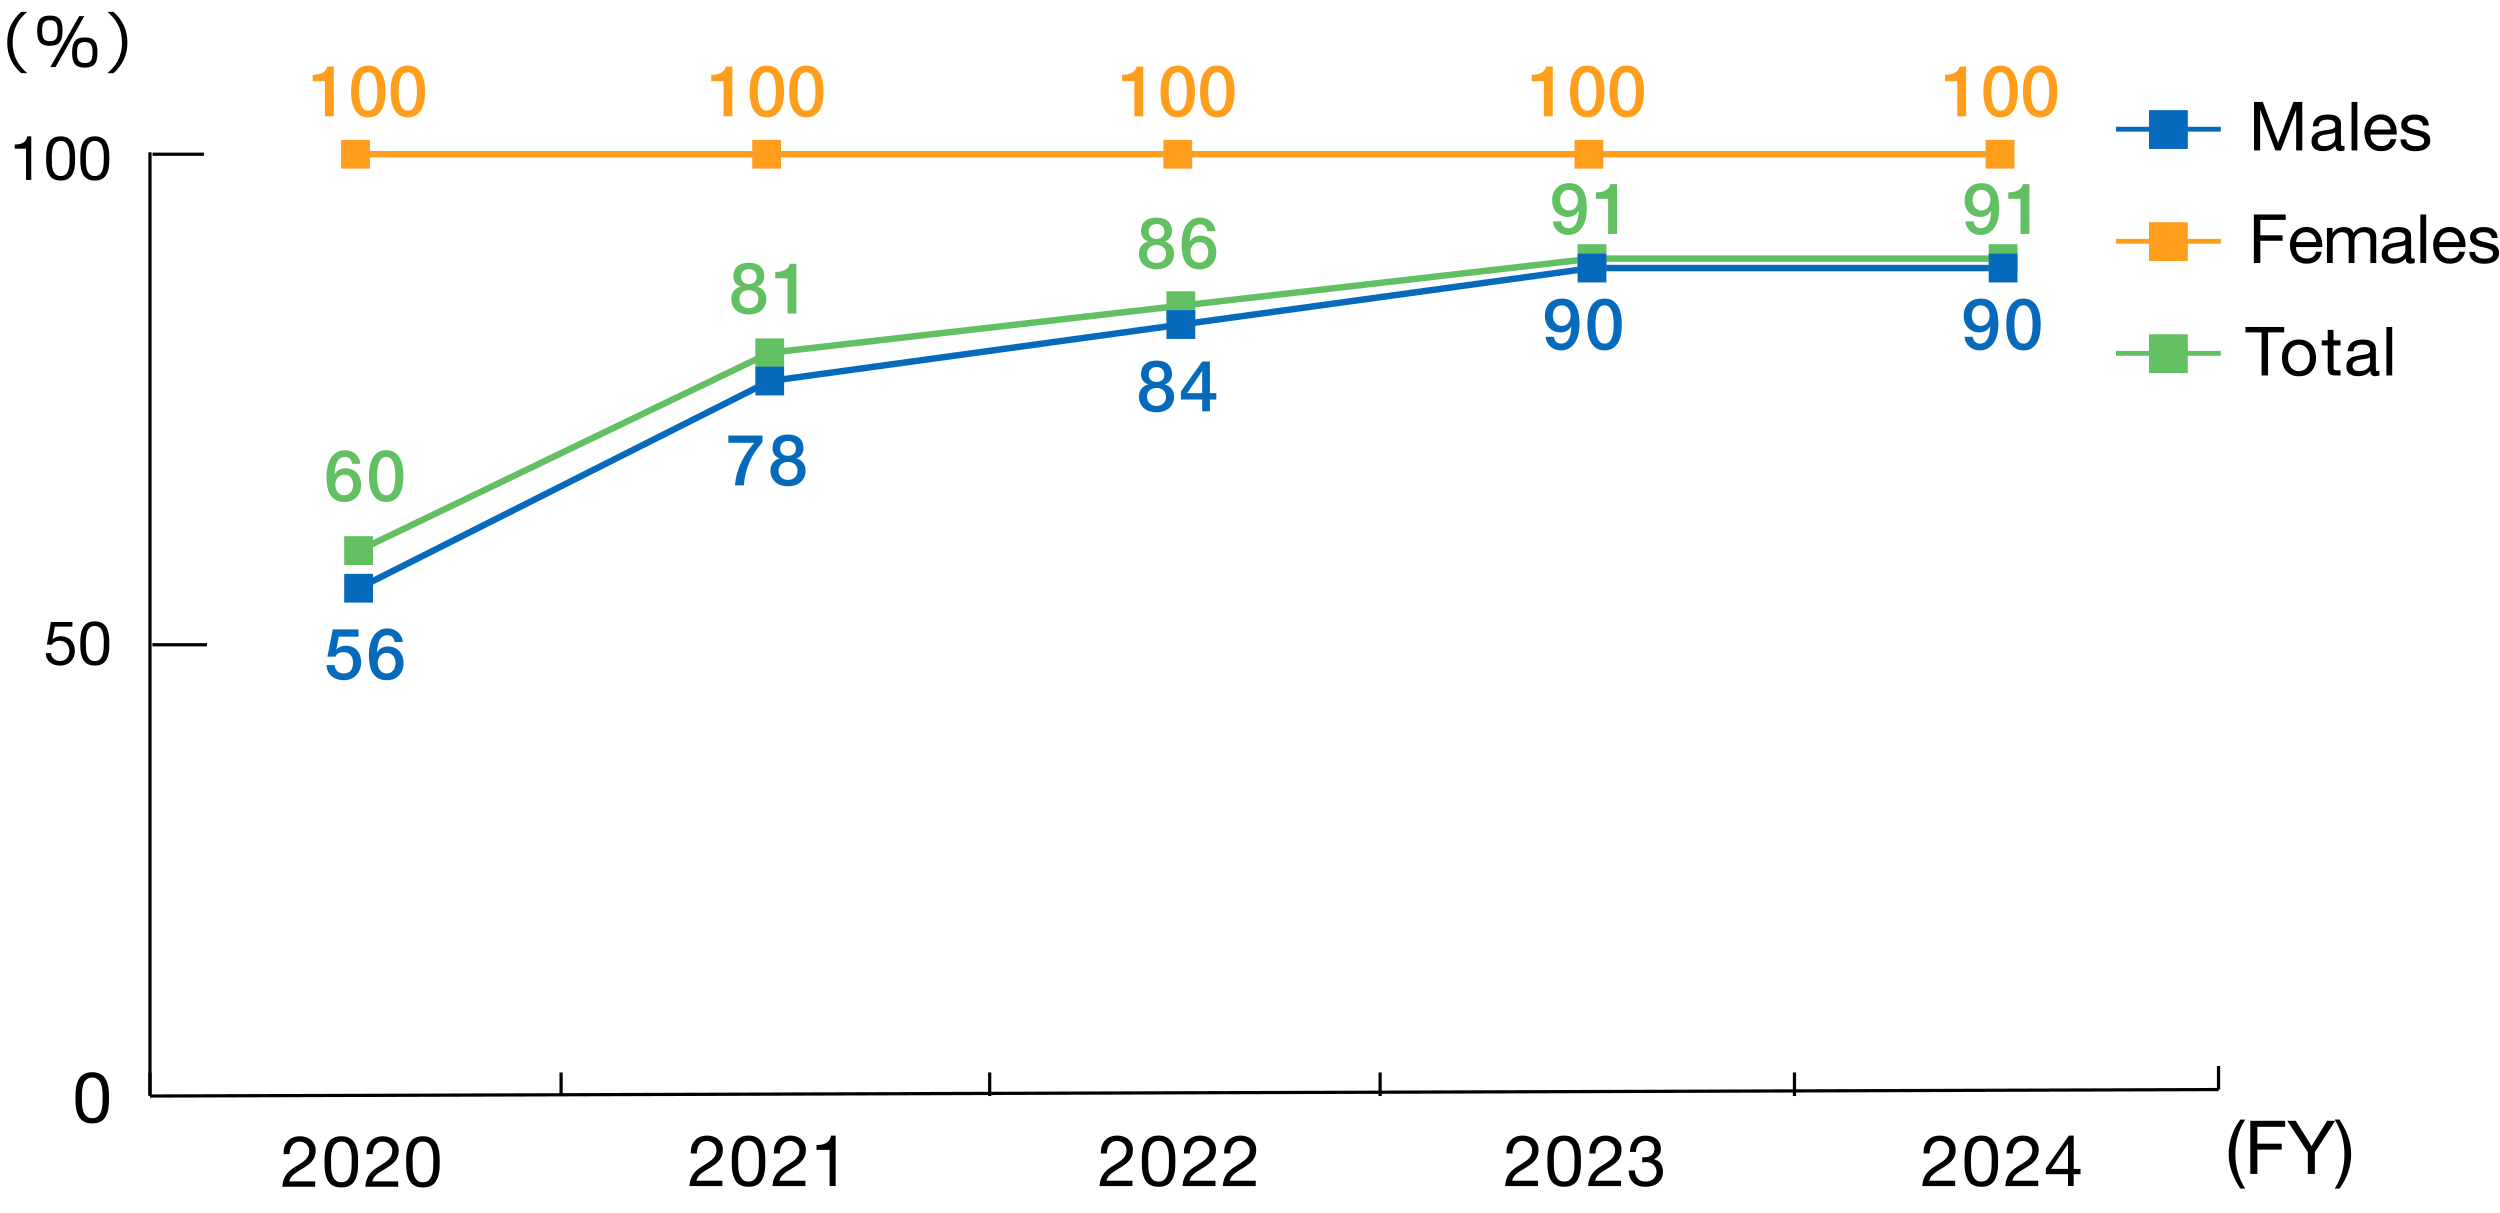 <?xml version="1.0" encoding="UTF-8"?>
<svg id="_レイヤー_1" data-name="レイヤー 1" xmlns="http://www.w3.org/2000/svg" viewBox="0 0 773 375">
  <defs>
    <style>
      .cls-1, .cls-2, .cls-3, .cls-4, .cls-5, .cls-6 {
        fill: none;
      }

      .cls-2, .cls-7, .cls-3, .cls-4, .cls-8, .cls-5, .cls-9, .cls-6, .cls-10, .cls-11 {
        stroke-miterlimit: 10;
      }

      .cls-2, .cls-3, .cls-4 {
        stroke-width: 1.5px;
      }

      .cls-2, .cls-9, .cls-10 {
        stroke: #62bf62;
      }

      .cls-7, .cls-3, .cls-11 {
        stroke: #066abc;
      }

      .cls-7, .cls-12, .cls-11 {
        fill: #066abc;
      }

      .cls-7, .cls-5, .cls-10 {
        stroke-width: 2px;
      }

      .cls-4, .cls-8, .cls-5 {
        stroke: #ff9e1d;
      }

      .cls-13, .cls-9, .cls-10 {
        fill: #62bf62;
      }

      .cls-8, .cls-9, .cls-11 {
        stroke-width: .5px;
      }

      .cls-8, .cls-14 {
        fill: #ff9e1d;
      }

      .cls-5 {
        stroke-linecap: round;
      }

      .cls-6 {
        stroke: #000;
      }
    </style>
  </defs>
  <g>
    <g>
      <line class="cls-6" x1="46.37" y1="338.89" x2="685.97" y2="336.89"/>
      <g>
        <line class="cls-6" x1="46.37" y1="338.89" x2="46.37" y2="331.61"/>
        <line class="cls-6" x1="173.49" y1="338.89" x2="173.49" y2="331.61"/>
        <line class="cls-6" x1="306.01" y1="338.89" x2="306.01" y2="331.61"/>
        <line class="cls-6" x1="426.73" y1="338.89" x2="426.73" y2="331.61"/>
        <line class="cls-6" x1="554.85" y1="338.89" x2="554.85" y2="331.61"/>
        <line class="cls-6" x1="685.97" y1="336.89" x2="685.97" y2="329.61"/>
      </g>
    </g>
    <g>
      <path d="M23.37,337.69c.03-.62.1-1.22.22-1.8.12-.59.29-1.14.51-1.67s.52-.99.9-1.39c.38-.4.86-.71,1.44-.95.58-.23,1.27-.35,2.08-.35s1.5.12,2.08.35c.58.24,1.06.55,1.44.95.38.4.68.86.9,1.39s.39,1.09.51,1.67c.12.59.19,1.19.22,1.8.03.62.04,1.21.04,1.78s-.01,1.17-.04,1.78c-.03.62-.1,1.22-.22,1.8-.12.59-.29,1.14-.51,1.66s-.52.98-.9,1.38c-.38.4-.86.71-1.43.94-.57.23-1.27.34-2.09.34s-1.5-.11-2.08-.34c-.58-.23-1.06-.54-1.44-.94-.38-.4-.68-.85-.9-1.38s-.39-1.07-.51-1.66c-.12-.59-.19-1.19-.22-1.8s-.04-1.21-.04-1.78.01-1.17.04-1.78ZM25.36,341.42c.04.73.15,1.41.35,2.05.2.64.52,1.18.96,1.62s1.06.66,1.85.66,1.41-.22,1.85-.66.76-.98.96-1.62c.2-.64.32-1.32.35-2.05.04-.73.05-1.38.05-1.97,0-.38,0-.8-.01-1.27,0-.46-.04-.92-.11-1.39-.07-.46-.16-.91-.29-1.35-.12-.44-.31-.83-.55-1.16s-.55-.6-.91-.8c-.37-.21-.81-.31-1.34-.31s-.98.1-1.34.31c-.37.21-.67.47-.91.8s-.43.71-.55,1.16c-.12.44-.22.89-.29,1.35-.07.46-.1.92-.11,1.39s-.01.88-.01,1.27c0,.59.02,1.24.05,1.97Z"/>
      <line class="cls-6" x1="46.37" y1="338.29" x2="46.37" y2="47.09"/>
      <line class="cls-6" x1="47.17" y1="47.69" x2="63.06" y2="47.69"/>
    </g>
    <g>
      <line class="cls-5" x1="237.05" y1="47.69" x2="109.93" y2="47.69"/>
      <line class="cls-5" x1="364.17" y1="47.69" x2="237.05" y2="47.69"/>
      <line class="cls-5" x1="491.29" y1="47.69" x2="364.17" y2="47.69"/>
      <line class="cls-5" x1="618.41" y1="47.69" x2="491.29" y2="47.69"/>
    </g>
    <g>
      <rect class="cls-8" x="105.73" y="43.49" width="8.4" height="8.4"/>
      <rect class="cls-8" x="232.85" y="43.49" width="8.4" height="8.4"/>
      <rect class="cls-8" x="359.97" y="43.49" width="8.4" height="8.4"/>
      <rect class="cls-8" x="487.09" y="43.49" width="8.4" height="8.4"/>
      <rect class="cls-8" x="614.21" y="43.49" width="8.4" height="8.4"/>
    </g>
  </g>
  <g>
    <line class="cls-1" x1="47.32" y1="344.96" x2="686.92" y2="342.96"/>
    <g>
      <g>
        <g>
          <path d="M16.96,193.78l-.72,3.88.04.04c.29-.33.67-.57,1.13-.73.46-.16.92-.24,1.38-.24.6,0,1.16.09,1.69.29.53.19.99.48,1.39.86.39.39.7.87.93,1.44.23.58.34,1.25.34,2.02,0,.57-.1,1.12-.29,1.66-.2.54-.49,1.02-.88,1.43-.39.42-.88.75-1.47,1s-1.28.37-2.06.37c-.58,0-1.13-.09-1.64-.26s-.97-.42-1.36-.74c-.39-.32-.7-.73-.93-1.21-.23-.48-.35-1.03-.36-1.63h1.61c.03.34.11.66.26.96.15.3.34.56.59.78s.54.39.87.51c.34.12.71.18,1.11.18.38,0,.74-.07,1.09-.2s.65-.33.91-.6c.26-.27.47-.6.62-1,.15-.4.23-.87.23-1.4,0-.44-.07-.85-.22-1.23-.15-.37-.35-.7-.62-.97-.27-.27-.59-.48-.96-.64-.37-.15-.79-.23-1.24-.23-.53,0-1,.12-1.42.35-.41.23-.78.54-1.09.92l-1.39-.08,1.25-6.99h6.65v1.42h-5.43Z"/>
          <path d="M24.86,197.44c.03-.53.09-1.05.19-1.56s.25-.99.44-1.44c.19-.46.45-.85.78-1.2.33-.34.74-.61,1.24-.82.5-.2,1.1-.3,1.8-.3s1.29.1,1.8.3c.5.2.92.47,1.24.82.33.34.59.74.78,1.2.19.46.33.94.44,1.44s.17,1.03.19,1.56c.03.53.04,1.04.04,1.54s-.01,1.01-.04,1.54-.09,1.05-.19,1.56-.25.98-.44,1.43c-.19.45-.45.84-.78,1.19-.33.34-.74.61-1.24.81-.49.2-1.1.29-1.8.29s-1.29-.1-1.8-.29c-.5-.2-.92-.46-1.24-.81-.33-.34-.59-.74-.78-1.19-.19-.45-.33-.93-.44-1.43s-.17-1.03-.19-1.56-.04-1.04-.04-1.54.01-1.01.04-1.54ZM26.58,200.66c.03.63.13,1.22.3,1.77.17.55.45,1.02.83,1.4.38.38.91.57,1.6.57s1.22-.19,1.6-.57c.38-.38.66-.85.83-1.4.17-.55.27-1.14.3-1.77.03-.63.05-1.19.05-1.7,0-.33,0-.69,0-1.09,0-.4-.04-.8-.09-1.2-.06-.4-.14-.79-.25-1.17-.11-.38-.27-.71-.48-1-.21-.28-.47-.52-.79-.69-.32-.18-.7-.27-1.16-.27s-.84.09-1.16.27c-.32.18-.58.41-.79.69-.21.29-.37.62-.48,1s-.19.77-.25,1.17c-.06.4-.09.8-.09,1.2,0,.4,0,.76,0,1.09,0,.51.02,1.07.05,1.7Z"/>
        </g>
        <g>
          <path d="M8.05,55.62v-9.65h-3.5v-1.29c.46,0,.9-.03,1.33-.1s.82-.2,1.17-.39.64-.45.88-.78c.24-.33.41-.75.49-1.25h1.24v13.47h-1.62Z"/>
          <path d="M14.3,47.47c.03-.53.09-1.05.19-1.56.1-.51.25-.99.44-1.44.19-.46.45-.85.78-1.2.33-.34.74-.61,1.24-.82.5-.2,1.1-.3,1.8-.3s1.29.1,1.79.3.92.48,1.24.82c.33.34.59.74.78,1.2.19.46.34.94.44,1.44.1.51.16,1.03.19,1.56.03.53.04,1.04.04,1.54s-.01,1.01-.04,1.54c-.03.53-.09,1.05-.19,1.56-.1.51-.25.99-.44,1.43-.19.45-.45.85-.78,1.19-.33.34-.74.61-1.23.81s-1.1.29-1.8.29-1.3-.1-1.8-.29c-.5-.2-.92-.47-1.24-.81-.33-.34-.59-.74-.78-1.19-.19-.45-.34-.93-.44-1.43-.1-.51-.16-1.03-.19-1.56-.03-.53-.04-1.04-.04-1.54s.01-1.01.04-1.54ZM16.02,50.69c.03.63.13,1.22.3,1.77.17.55.45,1.02.83,1.4s.91.57,1.6.57,1.22-.19,1.6-.57.66-.85.83-1.4c.17-.55.27-1.14.3-1.77.03-.63.05-1.19.05-1.7,0-.33,0-.69,0-1.09,0-.4-.04-.8-.09-1.2s-.14-.79-.25-1.17c-.11-.38-.27-.71-.47-1s-.47-.52-.79-.69-.7-.27-1.16-.27-.84.09-1.16.27c-.32.18-.58.41-.79.69s-.37.62-.47,1c-.11.38-.19.77-.25,1.17s-.09.8-.09,1.2c0,.4,0,.76,0,1.09,0,.51.02,1.07.05,1.7Z"/>
          <path d="M24.86,47.47c.03-.53.09-1.05.19-1.56.1-.51.25-.99.44-1.44.19-.46.45-.85.78-1.2.33-.34.74-.61,1.24-.82.5-.2,1.1-.3,1.8-.3s1.29.1,1.8.3c.5.2.92.48,1.24.82.33.34.59.74.78,1.2.19.46.33.94.44,1.44.1.51.17,1.03.19,1.56.03.53.04,1.04.04,1.54s-.01,1.01-.04,1.54c-.03.53-.09,1.05-.19,1.56-.1.51-.25.99-.44,1.43-.19.45-.45.85-.78,1.19-.33.34-.74.61-1.24.81s-1.1.29-1.8.29-1.29-.1-1.8-.29c-.5-.2-.92-.47-1.24-.81-.33-.34-.59-.74-.78-1.19-.19-.45-.33-.93-.44-1.43-.1-.51-.17-1.03-.19-1.56-.03-.53-.04-1.04-.04-1.54s.01-1.01.04-1.54ZM26.58,50.69c.03.63.13,1.22.3,1.77.17.55.45,1.02.83,1.4s.91.57,1.6.57,1.22-.19,1.6-.57.66-.85.83-1.4c.17-.55.27-1.14.3-1.77.03-.63.05-1.19.05-1.7,0-.33,0-.69,0-1.09,0-.4-.04-.8-.09-1.2-.06-.4-.14-.79-.25-1.17-.11-.38-.27-.71-.48-1s-.47-.52-.79-.69c-.32-.18-.7-.27-1.16-.27s-.84.09-1.16.27-.58.41-.79.69-.37.62-.48,1c-.11.38-.19.77-.25,1.17-.06.4-.09.8-.09,1.2s0,.76,0,1.09c0,.51.02,1.07.05,1.7Z"/>
        </g>
      </g>
      <line class="cls-6" x1="47.12" y1="199.36" x2="64.01" y2="199.36"/>
    </g>
    <g>
      <g>
        <line class="cls-10" x1="238" y1="109.08" x2="110.88" y2="170.24"/>
        <line class="cls-10" x1="365.12" y1="94.52" x2="238" y2="109.08"/>
        <line class="cls-10" x1="492.24" y1="79.96" x2="365.12" y2="94.52"/>
        <line class="cls-10" x1="619.36" y1="79.96" x2="492.24" y2="79.96"/>
      </g>
      <g>
        <line class="cls-7" x1="238" y1="117.82" x2="110.88" y2="181.88"/>
        <line class="cls-7" x1="365.12" y1="100.35" x2="238" y2="117.82"/>
        <line class="cls-7" x1="492.24" y1="82.88" x2="365.12" y2="100.35"/>
        <line class="cls-7" x1="619.36" y1="82.88" x2="492.24" y2="82.88"/>
      </g>
    </g>
    <g>
      <g>
        <rect class="cls-9" x="106.68" y="166.04" width="8.4" height="8.4"/>
        <rect class="cls-9" x="233.8" y="104.88" width="8.4" height="8.4"/>
        <rect class="cls-9" x="360.92" y="90.32" width="8.4" height="8.4"/>
        <rect class="cls-9" x="488.04" y="75.76" width="8.4" height="8.4"/>
        <rect class="cls-9" x="615.16" y="75.76" width="8.4" height="8.4"/>
      </g>
      <g>
        <rect class="cls-11" x="106.68" y="177.68" width="8.4" height="8.4"/>
        <rect class="cls-11" x="233.8" y="113.62" width="8.4" height="8.4"/>
        <rect class="cls-11" x="360.92" y="96.15" width="8.4" height="8.4"/>
        <rect class="cls-11" x="488.04" y="78.68" width="8.4" height="8.4"/>
        <rect class="cls-11" x="615.16" y="78.68" width="8.4" height="8.4"/>
      </g>
    </g>
  </g>
  <g>
    <path class="cls-12" d="M357.6,127.5c-.78,0-1.5-.11-2.17-.33s-1.24-.54-1.73-.96-.86-.93-1.13-1.53-.41-1.28-.41-2.02c0-.97.25-1.78.76-2.44.51-.66,1.19-1.1,2.06-1.32v-.04c-.7-.26-1.24-.67-1.62-1.22-.37-.55-.56-1.2-.56-1.95,0-1.32.41-2.35,1.24-3.09.83-.74,2.01-1.11,3.55-1.11s2.72.37,3.55,1.11c.83.74,1.24,1.77,1.24,3.09,0,.75-.19,1.4-.56,1.95-.37.55-.91.96-1.62,1.22v.04c.87.22,1.55.66,2.06,1.32.51.66.76,1.47.76,2.44,0,.75-.14,1.42-.41,2.02-.27.6-.65,1.11-1.13,1.53-.48.42-1.06.74-1.73.96s-1.39.33-2.17.33ZM357.6,125.52c.84,0,1.53-.25,2.09-.75.56-.5.84-1.2.84-2.11,0-.85-.28-1.51-.84-1.99-.56-.48-1.25-.71-2.09-.71s-1.53.24-2.09.71-.84,1.14-.84,1.99c0,.91.28,1.61.84,2.11s1.25.75,2.09.75ZM357.6,113.47c-.68,0-1.25.2-1.72.6-.47.4-.7.99-.7,1.75s.23,1.29.68,1.68c.45.39,1.03.58,1.74.58s1.28-.19,1.74-.58.68-.95.68-1.68-.24-1.35-.71-1.75c-.47-.4-1.04-.6-1.71-.6Z"/>
    <path class="cls-12" d="M376.08,123.54h-1.98v3.65h-2.38v-3.65h-6.6v-2.49l6.6-9.26h2.38v9.77h1.98v1.98ZM367.06,121.56h4.66v-6.78h-.04l-4.62,6.78Z"/>
  </g>
  <g>
    <path class="cls-13" d="M357.6,83.29c-.78,0-1.5-.11-2.17-.33-.67-.22-1.24-.54-1.73-.96s-.86-.93-1.13-1.53-.41-1.28-.41-2.02c0-.97.25-1.78.76-2.44.51-.66,1.19-1.1,2.06-1.32v-.04c-.7-.26-1.24-.67-1.62-1.22-.37-.55-.56-1.2-.56-1.95,0-1.32.42-2.35,1.24-3.09.83-.74,2.01-1.11,3.55-1.11s2.72.37,3.55,1.11c.83.74,1.24,1.77,1.24,3.09,0,.75-.19,1.4-.56,1.95-.37.55-.91.96-1.62,1.22v.04c.87.22,1.55.66,2.06,1.32.51.66.76,1.47.76,2.44,0,.75-.14,1.42-.41,2.02s-.65,1.11-1.13,1.53-1.06.74-1.73.96c-.67.22-1.39.33-2.17.33ZM357.6,81.31c.84,0,1.53-.25,2.09-.75.56-.5.84-1.2.84-2.11,0-.85-.28-1.51-.84-1.99-.56-.48-1.25-.71-2.09-.71s-1.53.24-2.09.71-.84,1.14-.84,1.99c0,.91.28,1.61.84,2.11s1.25.75,2.09.75ZM357.6,69.26c-.67,0-1.25.2-1.72.6-.47.4-.7.99-.7,1.75s.23,1.29.68,1.68c.45.39,1.03.58,1.74.58s1.28-.19,1.74-.58c.46-.39.68-.95.68-1.68s-.24-1.35-.7-1.75c-.47-.4-1.04-.6-1.72-.6Z"/>
    <path class="cls-13" d="M373.29,71.48c-.06-.63-.28-1.14-.67-1.53-.39-.39-.91-.58-1.57-.58-.46,0-.85.08-1.18.25-.33.17-.61.39-.84.67-.23.28-.41.6-.55.96-.14.36-.25.74-.34,1.13s-.15.79-.19,1.18c-.04.39-.07.75-.1,1.09l.04.04c.34-.62.8-1.07,1.4-1.38.59-.3,1.24-.45,1.92-.45.76,0,1.44.13,2.05.4.6.26,1.11.63,1.53,1.09.42.46.74,1.01.96,1.64.22.63.33,1.31.33,2.05s-.12,1.44-.36,2.08c-.24.64-.59,1.2-1.04,1.67-.46.48-1,.85-1.63,1.11-.63.26-1.33.4-2.09.4-1.13,0-2.06-.21-2.78-.63s-1.3-.99-1.72-1.72-.71-1.58-.87-2.55c-.16-.98-.24-2.03-.24-3.16,0-.92.1-1.85.3-2.79.2-.94.52-1.79.98-2.56.45-.77,1.05-1.4,1.79-1.88.74-.48,1.65-.73,2.74-.73.62,0,1.19.1,1.74.31.54.21,1.02.49,1.44.86.42.37.76.81,1.02,1.32.26.51.41,1.09.44,1.72h-2.51ZM370.87,81.2c.45,0,.85-.09,1.19-.27.34-.18.62-.42.85-.71.23-.29.4-.63.51-1.02.11-.39.17-.79.17-1.2s-.06-.81-.17-1.19c-.11-.38-.28-.71-.51-1-.23-.29-.51-.52-.85-.69-.34-.18-.73-.26-1.19-.26s-.85.08-1.2.25c-.34.17-.63.4-.87.68s-.41.62-.53,1c-.12.38-.18.78-.18,1.21s.06.83.18,1.21c.12.38.29.72.53,1.02.23.3.52.54.87.72.34.18.74.26,1.2.26Z"/>
  </g>
  <g>
    <path class="cls-13" d="M482.71,68.44c.06.63.28,1.14.67,1.53.39.39.91.58,1.57.58s1.21-.18,1.62-.54.72-.81.94-1.34c.22-.54.37-1.11.45-1.72.08-.61.14-1.17.19-1.68l-.04-.04c-.34.6-.8,1.06-1.39,1.38-.59.32-1.23.47-1.94.47s-1.4-.12-1.99-.37c-.59-.25-1.1-.6-1.53-1.04-.43-.45-.76-.99-.99-1.63-.23-.64-.35-1.35-.35-2.15,0-.75.12-1.44.35-2.08.23-.64.58-1.2,1.03-1.67.45-.48,1.01-.85,1.67-1.11s1.41-.4,2.24-.4c1.08,0,1.98.21,2.68.63s1.26.99,1.66,1.72c.4.73.69,1.58.85,2.56.16.98.24,2.03.24,3.15,0,.92-.1,1.86-.3,2.79s-.52,1.79-.98,2.56c-.46.77-1.05,1.4-1.79,1.88-.74.48-1.65.73-2.74.73-.62,0-1.2-.1-1.74-.31s-1.02-.49-1.44-.86-.76-.81-1.02-1.32c-.26-.51-.41-1.08-.44-1.72h2.51ZM485.11,58.71c-.45,0-.85.08-1.19.25-.34.17-.62.4-.84.69-.22.29-.39.63-.5,1.01-.11.38-.17.78-.17,1.19s.05.83.17,1.22c.11.39.27.73.5,1.02.22.29.5.53.84.71.34.18.73.28,1.19.28s.88-.09,1.23-.26c.35-.18.64-.41.87-.71.23-.3.4-.65.52-1.03s.18-.8.18-1.22-.06-.81-.18-1.19c-.12-.38-.29-.71-.52-1-.23-.29-.52-.52-.87-.69-.35-.18-.76-.26-1.23-.26Z"/>
    <path class="cls-13" d="M493.44,59.48c.53,0,1.04-.04,1.54-.13s.95-.23,1.35-.44c.4-.21.75-.47,1.03-.79.29-.32.47-.72.56-1.19h2.05v15.4h-2.75v-10.87h-3.78v-1.98Z"/>
  </g>
  <g>
    <path class="cls-12" d="M480.46,104.13c.06.63.28,1.14.67,1.53.39.39.91.58,1.57.58s1.21-.18,1.62-.54.72-.81.94-1.34c.22-.54.37-1.11.45-1.72.08-.61.14-1.17.19-1.68l-.04-.04c-.34.6-.8,1.06-1.39,1.38-.59.32-1.23.47-1.94.47s-1.4-.12-1.99-.37c-.59-.25-1.1-.6-1.53-1.04-.43-.45-.76-.99-.99-1.63-.23-.64-.35-1.35-.35-2.15,0-.75.12-1.44.35-2.08.23-.64.58-1.2,1.03-1.67.45-.48,1.01-.85,1.67-1.11s1.41-.4,2.24-.4c1.08,0,1.98.21,2.68.63s1.26.99,1.66,1.72c.4.73.69,1.58.85,2.56.16.98.24,2.03.24,3.15,0,.92-.1,1.86-.3,2.79s-.52,1.79-.98,2.56c-.46.77-1.05,1.4-1.79,1.88-.74.48-1.65.73-2.74.73-.62,0-1.2-.1-1.74-.31s-1.02-.49-1.44-.86-.76-.81-1.02-1.32c-.26-.51-.41-1.08-.44-1.72h2.51ZM482.85,94.41c-.45,0-.85.08-1.19.25-.34.17-.62.4-.84.69-.22.29-.39.63-.5,1.01-.11.38-.17.78-.17,1.19s.05.83.17,1.22c.11.39.27.73.5,1.02.22.29.5.53.84.71.34.18.73.28,1.19.28s.88-.09,1.23-.26c.35-.18.64-.41.87-.71.23-.3.4-.65.52-1.03s.18-.8.18-1.22-.06-.81-.18-1.19c-.12-.38-.29-.71-.52-1-.23-.29-.52-.52-.87-.69-.35-.18-.76-.26-1.23-.26Z"/>
    <path class="cls-12" d="M496.14,92.32c1.1,0,2,.25,2.7.76.7.51,1.24,1.15,1.63,1.94.39.79.65,1.65.79,2.58.14.94.21,1.85.21,2.73s-.07,1.79-.21,2.73c-.14.94-.4,1.8-.79,2.58-.39.79-.93,1.43-1.63,1.94-.7.51-1.6.76-2.7.76s-2-.25-2.7-.76c-.7-.51-1.24-1.15-1.63-1.94-.39-.78-.65-1.65-.79-2.58-.14-.94-.21-1.85-.21-2.73s.07-1.79.21-2.73c.14-.94.4-1.8.79-2.58.39-.78.93-1.43,1.63-1.94.7-.51,1.6-.76,2.7-.76ZM496.14,106.24c.54,0,1-.16,1.36-.47.37-.32.66-.74.87-1.28.21-.54.36-1.16.45-1.88.09-.72.13-1.48.13-2.29s-.04-1.57-.13-2.28c-.09-.71-.24-1.34-.45-1.88-.21-.54-.5-.97-.87-1.29-.37-.32-.82-.47-1.36-.47s-1.02.16-1.38.47-.65.74-.86,1.29c-.21.54-.36,1.17-.45,1.88-.09.71-.13,1.47-.13,2.28s.04,1.57.13,2.29c.09.72.24,1.35.45,1.88.21.54.5.96.86,1.28s.82.47,1.38.47Z"/>
  </g>
  <g>
    <path class="cls-12" d="M609.98,104.13c.06.63.28,1.14.67,1.53.39.39.91.58,1.57.58s1.21-.18,1.62-.54.71-.81.93-1.34c.22-.54.37-1.11.45-1.72.08-.61.14-1.17.19-1.68l-.04-.04c-.34.6-.8,1.06-1.39,1.38s-1.23.47-1.94.47-1.4-.12-1.99-.37-1.1-.6-1.53-1.04c-.42-.45-.75-.99-.99-1.63-.24-.64-.35-1.35-.35-2.15,0-.75.12-1.44.35-2.08.23-.64.58-1.2,1.03-1.67.46-.48,1.01-.85,1.67-1.11.66-.26,1.41-.4,2.24-.4,1.09,0,1.98.21,2.68.63s1.26.99,1.66,1.72c.4.73.69,1.58.85,2.56.16.98.24,2.03.24,3.15,0,.92-.1,1.86-.3,2.79-.2.94-.52,1.79-.98,2.56-.45.77-1.05,1.4-1.79,1.88s-1.65.73-2.74.73c-.62,0-1.2-.1-1.74-.31-.54-.21-1.02-.49-1.44-.86s-.76-.81-1.02-1.32c-.26-.51-.41-1.08-.44-1.72h2.51ZM612.38,94.41c-.46,0-.85.08-1.19.25-.34.17-.62.4-.84.69-.22.29-.38.63-.5,1.01-.11.38-.17.78-.17,1.19s.06.83.17,1.22c.11.39.28.73.5,1.02.22.29.5.53.84.71.34.18.73.28,1.19.28s.88-.09,1.23-.26.64-.41.87-.71.4-.65.52-1.03c.12-.39.18-.8.18-1.22s-.06-.81-.18-1.19c-.12-.38-.29-.71-.52-1-.23-.29-.52-.52-.87-.69-.35-.18-.76-.26-1.23-.26Z"/>
    <path class="cls-12" d="M625.67,92.32c1.1,0,2,.25,2.69.76.7.51,1.24,1.15,1.63,1.94.39.79.65,1.65.79,2.58.14.94.21,1.85.21,2.73s-.07,1.79-.21,2.73c-.14.94-.4,1.8-.79,2.58-.39.79-.93,1.43-1.63,1.94-.7.51-1.59.76-2.69.76s-2-.25-2.7-.76c-.7-.51-1.24-1.15-1.63-1.94-.39-.78-.65-1.65-.79-2.58-.14-.94-.21-1.85-.21-2.73s.07-1.79.21-2.73c.14-.94.4-1.8.79-2.58.39-.78.93-1.43,1.63-1.94.7-.51,1.59-.76,2.7-.76ZM625.67,106.24c.54,0,1-.16,1.36-.47.37-.32.66-.74.87-1.28.21-.54.36-1.16.45-1.88.09-.72.13-1.48.13-2.29s-.04-1.57-.13-2.28c-.09-.71-.24-1.34-.45-1.88s-.5-.97-.87-1.29c-.37-.32-.82-.47-1.36-.47s-1.02.16-1.38.47c-.36.32-.65.74-.86,1.29-.21.54-.36,1.17-.45,1.88-.09.71-.13,1.47-.13,2.28s.04,1.57.13,2.29c.09.72.24,1.35.45,1.88.21.54.5.96.86,1.28.36.32.82.47,1.38.47Z"/>
  </g>
  <g>
    <path class="cls-14" d="M96.68,23.13c.53,0,1.04-.04,1.54-.13s.95-.23,1.35-.44c.4-.21.75-.47,1.03-.79s.47-.72.56-1.19h2.05v15.4h-2.75v-10.87h-3.78v-1.98Z"/>
    <path class="cls-14" d="M113.87,20.27c1.1,0,2,.25,2.7.76.7.51,1.24,1.15,1.63,1.94.39.79.65,1.65.79,2.58.14.94.21,1.85.21,2.73s-.07,1.79-.21,2.73c-.14.94-.4,1.8-.79,2.58-.39.79-.93,1.43-1.63,1.94-.7.51-1.6.76-2.7.76s-2-.25-2.7-.76c-.7-.51-1.24-1.15-1.63-1.94-.39-.78-.65-1.65-.79-2.58-.14-.94-.21-1.85-.21-2.73s.07-1.79.21-2.73c.14-.94.4-1.8.79-2.58.39-.78.93-1.43,1.63-1.94.7-.51,1.6-.76,2.7-.76ZM113.87,34.19c.54,0,1-.16,1.36-.47s.66-.74.87-1.28c.21-.54.36-1.16.45-1.88.09-.72.13-1.48.13-2.29s-.04-1.57-.13-2.28c-.09-.71-.24-1.34-.45-1.88-.21-.54-.5-.97-.87-1.29s-.82-.47-1.36-.47-1.02.16-1.38.47-.65.74-.86,1.29c-.21.54-.36,1.17-.45,1.88-.09.71-.13,1.47-.13,2.28s.04,1.57.13,2.29c.09.72.24,1.35.45,1.88.21.54.5.96.86,1.28s.82.47,1.38.47Z"/>
    <path class="cls-14" d="M126.1,20.27c1.1,0,2,.25,2.7.76.7.51,1.24,1.15,1.63,1.94.39.79.65,1.65.79,2.58.14.94.21,1.85.21,2.73s-.07,1.79-.21,2.73c-.14.94-.4,1.8-.79,2.58-.39.79-.93,1.43-1.63,1.94-.7.51-1.6.76-2.7.76s-2-.25-2.7-.76c-.7-.51-1.24-1.15-1.63-1.94-.39-.78-.65-1.65-.79-2.58-.14-.94-.21-1.85-.21-2.73s.07-1.79.21-2.73c.14-.94.4-1.8.79-2.58.39-.78.93-1.43,1.63-1.94.7-.51,1.6-.76,2.7-.76ZM126.1,34.19c.54,0,1-.16,1.36-.47.37-.32.66-.74.87-1.28.21-.54.36-1.16.45-1.88.09-.72.13-1.48.13-2.29s-.04-1.57-.13-2.28c-.09-.71-.24-1.34-.45-1.88s-.5-.97-.87-1.29c-.37-.32-.82-.47-1.36-.47s-1.02.16-1.38.47-.65.74-.86,1.29-.36,1.17-.45,1.88c-.09.71-.13,1.47-.13,2.28s.04,1.57.13,2.29c.09.72.24,1.35.45,1.88.21.54.5.96.86,1.28s.82.47,1.38.47Z"/>
  </g>
  <g>
    <path class="cls-14" d="M219.93,23.13c.53,0,1.04-.04,1.54-.13.5-.09.95-.23,1.35-.44.4-.21.75-.47,1.03-.79s.47-.72.56-1.19h2.05v15.4h-2.75v-10.87h-3.78v-1.98Z"/>
    <path class="cls-14" d="M237.11,20.27c1.1,0,2,.25,2.69.76.7.51,1.24,1.15,1.63,1.94.39.79.65,1.65.79,2.58.14.94.21,1.85.21,2.73s-.07,1.79-.21,2.73c-.14.94-.4,1.8-.79,2.58-.39.79-.93,1.43-1.63,1.94-.7.51-1.59.76-2.69.76s-2-.25-2.7-.76c-.7-.51-1.24-1.15-1.63-1.94-.39-.78-.65-1.65-.79-2.58-.14-.94-.21-1.85-.21-2.73s.07-1.79.21-2.73c.14-.94.4-1.8.79-2.58.39-.78.93-1.43,1.63-1.94.7-.51,1.59-.76,2.7-.76ZM237.11,34.19c.54,0,1-.16,1.36-.47.37-.32.66-.74.87-1.28.21-.54.36-1.16.45-1.88.09-.72.13-1.48.13-2.29s-.04-1.57-.13-2.28c-.09-.71-.24-1.34-.45-1.88s-.5-.97-.87-1.29c-.37-.32-.82-.47-1.36-.47s-1.02.16-1.38.47-.65.74-.86,1.29-.36,1.17-.45,1.88c-.09.71-.13,1.47-.13,2.28s.04,1.57.13,2.29c.09.72.24,1.35.45,1.88.21.54.5.96.86,1.28s.82.47,1.38.47Z"/>
    <path class="cls-14" d="M249.34,20.27c1.1,0,2,.25,2.69.76.7.51,1.24,1.15,1.63,1.94.39.79.65,1.65.79,2.58.14.94.21,1.85.21,2.73s-.07,1.79-.21,2.73c-.14.94-.4,1.8-.79,2.58-.39.79-.93,1.43-1.63,1.94-.7.51-1.59.76-2.69.76s-2-.25-2.7-.76c-.7-.51-1.24-1.15-1.63-1.94-.39-.78-.65-1.65-.79-2.58-.14-.94-.21-1.85-.21-2.73s.07-1.79.21-2.73c.14-.94.4-1.8.79-2.58.39-.78.93-1.43,1.63-1.94.7-.51,1.59-.76,2.7-.76ZM249.34,34.19c.54,0,1-.16,1.36-.47.37-.32.66-.74.87-1.28.21-.54.36-1.16.45-1.88.09-.72.13-1.48.13-2.29s-.04-1.57-.13-2.28c-.09-.71-.24-1.34-.45-1.88s-.5-.97-.87-1.29c-.37-.32-.82-.47-1.36-.47s-1.02.16-1.38.47-.65.74-.86,1.29-.36,1.17-.45,1.88c-.09.71-.13,1.47-.13,2.28s.04,1.57.13,2.29c.09.72.24,1.35.45,1.88.21.54.5.96.86,1.28s.82.47,1.38.47Z"/>
  </g>
  <g>
    <path class="cls-14" d="M346.97,23.13c.53,0,1.04-.04,1.54-.13.5-.09.95-.23,1.35-.44.4-.21.75-.47,1.03-.79s.47-.72.56-1.19h2.05v15.4h-2.75v-10.87h-3.78v-1.98Z"/>
    <path class="cls-14" d="M364.16,20.27c1.1,0,2,.25,2.69.76.7.51,1.24,1.15,1.63,1.94.39.79.65,1.65.79,2.58.14.94.21,1.85.21,2.73s-.07,1.79-.21,2.73c-.14.94-.4,1.8-.79,2.58-.39.79-.93,1.43-1.63,1.94-.7.51-1.59.76-2.69.76s-2-.25-2.7-.76c-.7-.51-1.24-1.15-1.63-1.94-.39-.78-.65-1.65-.79-2.58-.14-.94-.21-1.85-.21-2.73s.07-1.79.21-2.73c.14-.94.4-1.8.79-2.58.39-.78.93-1.43,1.63-1.94.7-.51,1.59-.76,2.7-.76ZM364.16,34.19c.54,0,1-.16,1.36-.47.37-.32.66-.74.87-1.28.21-.54.36-1.16.45-1.88.09-.72.13-1.48.13-2.29s-.04-1.57-.13-2.28c-.09-.71-.24-1.34-.45-1.88s-.5-.97-.87-1.29c-.37-.32-.82-.47-1.36-.47s-1.02.16-1.38.47-.65.74-.86,1.29-.36,1.17-.45,1.88c-.09.71-.13,1.47-.13,2.28s.04,1.57.13,2.29c.09.72.24,1.35.45,1.88.21.54.5.96.86,1.28s.82.47,1.38.47Z"/>
    <path class="cls-14" d="M376.39,20.27c1.1,0,2,.25,2.69.76.7.51,1.24,1.15,1.63,1.94.39.79.65,1.65.79,2.58.14.94.21,1.85.21,2.73s-.07,1.79-.21,2.73c-.14.94-.4,1.8-.79,2.58-.39.79-.93,1.43-1.63,1.94-.7.51-1.59.76-2.69.76s-2-.25-2.7-.76c-.7-.51-1.24-1.15-1.63-1.94-.39-.78-.65-1.65-.79-2.58-.14-.94-.21-1.85-.21-2.73s.07-1.79.21-2.73c.14-.94.4-1.8.79-2.58.39-.78.93-1.43,1.63-1.94.7-.51,1.59-.76,2.7-.76ZM376.39,34.19c.54,0,1-.16,1.36-.47.37-.32.66-.74.87-1.28.21-.54.36-1.16.45-1.88.09-.72.13-1.48.13-2.29s-.04-1.57-.13-2.28c-.09-.71-.24-1.34-.45-1.88s-.5-.97-.87-1.29c-.37-.32-.82-.47-1.36-.47s-1.02.16-1.38.47-.65.74-.86,1.29-.36,1.17-.45,1.88c-.09.71-.13,1.47-.13,2.28s.04,1.57.13,2.29c.09.72.24,1.35.45,1.88.21.54.5.96.86,1.28s.82.47,1.38.47Z"/>
  </g>
  <g>
    <path class="cls-12" d="M102.9,194.62h7.96v2.24h-6.09l-.79,3.92.04.04c.34-.38.77-.67,1.29-.87.52-.2,1.04-.3,1.55-.3.76,0,1.44.13,2.05.38.6.26,1.11.62,1.52,1.08.41.46.72,1.01.93,1.64.21.63.32,1.31.32,2.05,0,.62-.1,1.25-.3,1.9-.2.65-.51,1.25-.95,1.78s-.99.98-1.66,1.32c-.67.34-1.48.52-2.42.52-.75,0-1.44-.1-2.08-.3s-1.2-.5-1.68-.89c-.48-.4-.87-.88-1.16-1.46-.29-.58-.44-1.26-.47-2.04h2.51c.07.84.36,1.48.86,1.92.5.45,1.16.67,1.98.67.53,0,.97-.09,1.34-.26.37-.18.66-.42.89-.73.23-.31.39-.67.48-1.08.09-.41.14-.85.14-1.32,0-.43-.06-.83-.18-1.22-.12-.39-.29-.73-.53-1.02-.24-.29-.54-.53-.91-.7s-.81-.26-1.31-.26c-.53,0-1.02.1-1.48.3-.46.2-.8.57-1,1.11h-2.51l1.65-8.43Z"/>
    <path class="cls-12" d="M122,198.51c-.06-.63-.28-1.14-.67-1.53s-.91-.58-1.57-.58c-.46,0-.85.08-1.18.25-.33.17-.61.39-.84.67-.23.28-.41.6-.55.96s-.25.74-.34,1.13c-.09.4-.15.79-.19,1.18-.04.39-.07.75-.1,1.09l.04.04c.34-.62.8-1.07,1.4-1.38.59-.3,1.24-.45,1.92-.45.76,0,1.44.13,2.05.4.6.26,1.11.63,1.53,1.09.42.46.74,1.01.96,1.64.22.63.33,1.31.33,2.05s-.12,1.44-.36,2.08-.59,1.2-1.04,1.67c-.46.48-1,.85-1.63,1.11-.63.26-1.33.4-2.09.4-1.13,0-2.06-.21-2.78-.63-.73-.42-1.3-.99-1.72-1.72-.42-.73-.71-1.58-.87-2.55-.16-.98-.24-2.03-.24-3.16,0-.92.1-1.86.3-2.79s.52-1.79.98-2.56c.45-.77,1.05-1.4,1.79-1.88.74-.48,1.65-.73,2.74-.73.62,0,1.2.1,1.74.31.54.21,1.02.49,1.44.86s.76.81,1.02,1.32c.26.51.41,1.09.44,1.72h-2.51ZM119.58,208.23c.46,0,.85-.09,1.19-.28.34-.18.62-.42.85-.71.23-.29.4-.63.51-1.02.11-.39.17-.79.17-1.2s-.05-.81-.17-1.19c-.11-.38-.28-.71-.51-1s-.51-.52-.85-.69c-.34-.18-.73-.26-1.19-.26s-.85.08-1.2.25c-.34.17-.63.4-.87.68-.24.29-.41.62-.53,1s-.18.78-.18,1.21.06.83.18,1.21c.12.38.29.72.53,1.02.23.3.52.54.87.72.34.18.74.26,1.2.26Z"/>
  </g>
  <g>
    <path class="cls-13" d="M108.88,143.4c-.06-.63-.28-1.14-.67-1.53-.39-.39-.91-.58-1.57-.58-.46,0-.85.08-1.18.25-.33.17-.61.39-.84.67s-.41.6-.55.96-.25.74-.34,1.13-.15.79-.19,1.18c-.04.39-.07.75-.1,1.09l.04.04c.34-.62.8-1.07,1.4-1.38.59-.3,1.24-.45,1.92-.45.76,0,1.44.13,2.05.4.6.26,1.11.63,1.53,1.09.42.46.74,1.01.96,1.64.22.63.33,1.31.33,2.05s-.12,1.44-.36,2.08c-.24.64-.59,1.2-1.04,1.67-.46.48-1,.85-1.63,1.11-.63.26-1.33.4-2.09.4-1.13,0-2.06-.21-2.78-.63-.73-.42-1.3-.99-1.72-1.72s-.71-1.58-.87-2.55c-.16-.98-.24-2.03-.24-3.16,0-.92.1-1.85.3-2.79.2-.94.52-1.79.98-2.56.45-.77,1.05-1.4,1.79-1.88.74-.48,1.65-.73,2.74-.73.62,0,1.2.1,1.74.31.54.21,1.02.49,1.44.86.42.37.76.81,1.02,1.32.26.51.41,1.09.44,1.72h-2.51ZM106.46,153.12c.46,0,.85-.09,1.19-.27.34-.18.62-.42.85-.71s.4-.63.51-1.02c.11-.39.17-.79.17-1.2s-.05-.81-.17-1.19c-.11-.38-.28-.71-.51-1s-.51-.52-.85-.69c-.34-.18-.73-.26-1.19-.26s-.85.08-1.2.25c-.34.17-.63.4-.87.68-.24.29-.41.62-.53,1-.12.38-.18.78-.18,1.21s.06.83.18,1.21c.12.38.29.72.53,1.02.23.3.52.54.87.72.34.18.74.26,1.2.26Z"/>
    <path class="cls-13" d="M119.42,139.19c1.1,0,2,.25,2.69.76.7.51,1.24,1.15,1.63,1.94.39.79.65,1.65.79,2.58.14.94.21,1.85.21,2.73s-.07,1.79-.21,2.73c-.14.94-.4,1.8-.79,2.58-.39.79-.93,1.43-1.63,1.94-.7.51-1.59.76-2.69.76s-2-.25-2.7-.76c-.7-.51-1.24-1.15-1.63-1.94-.39-.78-.65-1.65-.79-2.58-.14-.94-.21-1.85-.21-2.73s.07-1.79.21-2.73c.14-.94.4-1.8.79-2.58.39-.78.93-1.43,1.63-1.94.7-.51,1.59-.76,2.7-.76ZM119.42,153.12c.54,0,1-.16,1.36-.47.37-.32.66-.74.87-1.28.21-.54.36-1.16.45-1.88.09-.72.13-1.48.13-2.29s-.04-1.57-.13-2.28c-.09-.71-.24-1.34-.45-1.88s-.5-.97-.87-1.29c-.37-.32-.82-.47-1.36-.47s-1.02.16-1.38.47-.65.74-.86,1.29-.36,1.17-.45,1.88c-.09.71-.13,1.47-.13,2.28s.04,1.57.13,2.29c.09.72.24,1.35.45,1.88.21.54.5.96.86,1.28s.82.47,1.38.47Z"/>
  </g>
  <g>
    <path class="cls-14" d="M473.6,23.13c.53,0,1.04-.04,1.54-.13.5-.09.95-.23,1.35-.44.4-.21.75-.47,1.03-.79s.47-.72.56-1.19h2.05v15.4h-2.75v-10.87h-3.78v-1.98Z"/>
    <path class="cls-14" d="M490.78,20.27c1.1,0,2,.25,2.69.76.7.51,1.24,1.15,1.63,1.94.39.79.65,1.65.79,2.58.14.94.21,1.85.21,2.73s-.07,1.79-.21,2.73c-.14.94-.4,1.8-.79,2.58-.39.79-.93,1.43-1.63,1.94-.7.51-1.59.76-2.69.76s-2-.25-2.7-.76c-.7-.51-1.24-1.15-1.63-1.94-.39-.78-.65-1.65-.79-2.58-.14-.94-.21-1.85-.21-2.73s.07-1.79.21-2.73c.14-.94.4-1.8.79-2.58.39-.78.93-1.43,1.63-1.94.7-.51,1.59-.76,2.7-.76ZM490.78,34.19c.54,0,1-.16,1.36-.47.37-.32.66-.74.87-1.28.21-.54.36-1.16.45-1.88.09-.72.13-1.48.13-2.29s-.04-1.57-.13-2.28c-.09-.71-.24-1.34-.45-1.88s-.5-.97-.87-1.29c-.37-.32-.82-.47-1.36-.47s-1.02.16-1.38.47-.65.74-.86,1.29-.36,1.17-.45,1.88c-.09.71-.13,1.47-.13,2.28s.04,1.57.13,2.29c.09.72.24,1.35.45,1.88.21.54.5.96.86,1.28s.82.47,1.38.47Z"/>
    <path class="cls-14" d="M503.01,20.27c1.1,0,2,.25,2.69.76.7.51,1.24,1.15,1.63,1.94.39.79.65,1.65.79,2.58.14.94.21,1.85.21,2.73s-.07,1.79-.21,2.73c-.14.94-.4,1.8-.79,2.58-.39.79-.93,1.43-1.63,1.94-.7.51-1.59.76-2.69.76s-2-.25-2.7-.76c-.7-.51-1.24-1.15-1.63-1.94-.39-.78-.65-1.65-.79-2.58-.14-.94-.21-1.85-.21-2.73s.07-1.79.21-2.73c.14-.94.4-1.8.79-2.58.39-.78.93-1.43,1.63-1.94.7-.51,1.59-.76,2.7-.76ZM503.01,34.19c.54,0,1-.16,1.36-.47.37-.32.66-.74.87-1.28.21-.54.36-1.16.45-1.88.09-.72.13-1.48.13-2.29s-.04-1.57-.13-2.28c-.09-.71-.24-1.34-.45-1.88s-.5-.97-.87-1.29c-.37-.32-.82-.47-1.36-.47s-1.02.16-1.38.47-.65.74-.86,1.29-.36,1.17-.45,1.88c-.09.71-.13,1.47-.13,2.28s.04,1.57.13,2.29c.09.72.24,1.35.45,1.88.21.54.5.96.86,1.28s.82.47,1.38.47Z"/>
  </g>
  <g>
    <path class="cls-14" d="M601.4,23.13c.53,0,1.04-.04,1.54-.13.5-.09.95-.23,1.35-.44.4-.21.75-.47,1.03-.79s.47-.72.56-1.19h2.05v15.4h-2.75v-10.87h-3.78v-1.98Z"/>
    <path class="cls-14" d="M618.58,20.27c1.1,0,2,.25,2.69.76.7.51,1.24,1.15,1.63,1.94.39.79.65,1.65.79,2.58.14.94.21,1.85.21,2.73s-.07,1.79-.21,2.73c-.14.94-.4,1.8-.79,2.58-.39.79-.93,1.43-1.63,1.94-.7.51-1.59.76-2.69.76s-2-.25-2.7-.76c-.7-.51-1.24-1.15-1.63-1.94-.39-.78-.65-1.65-.79-2.58-.14-.94-.21-1.85-.21-2.73s.07-1.79.21-2.73c.14-.94.4-1.8.79-2.58.39-.78.93-1.43,1.63-1.94.7-.51,1.59-.76,2.7-.76ZM618.58,34.19c.54,0,1-.16,1.36-.47.37-.32.66-.74.87-1.28.21-.54.36-1.16.45-1.88.09-.72.13-1.48.13-2.29s-.04-1.57-.13-2.28c-.09-.71-.24-1.34-.45-1.88s-.5-.97-.87-1.29c-.37-.32-.82-.47-1.36-.47s-1.02.16-1.38.47-.65.74-.86,1.29-.36,1.17-.45,1.88c-.09.71-.13,1.47-.13,2.28s.04,1.57.13,2.29c.09.72.24,1.35.45,1.88.21.54.5.96.86,1.28s.82.47,1.38.47Z"/>
    <path class="cls-14" d="M630.81,20.27c1.1,0,2,.25,2.69.76.7.51,1.24,1.15,1.63,1.94.39.79.65,1.65.79,2.58.14.94.21,1.85.21,2.73s-.07,1.79-.21,2.73c-.14.94-.4,1.8-.79,2.58-.39.79-.93,1.43-1.63,1.94-.7.51-1.59.76-2.69.76s-2-.25-2.7-.76c-.7-.51-1.24-1.15-1.63-1.94-.39-.78-.65-1.65-.79-2.58-.14-.94-.21-1.85-.21-2.73s.07-1.79.21-2.73c.14-.94.4-1.8.79-2.58.39-.78.93-1.43,1.63-1.94.7-.51,1.59-.76,2.7-.76ZM630.81,34.19c.54,0,1-.16,1.36-.47.37-.32.66-.74.87-1.28.21-.54.36-1.16.45-1.88.09-.72.13-1.48.13-2.29s-.04-1.57-.13-2.28c-.09-.71-.24-1.34-.45-1.88s-.5-.97-.87-1.29c-.37-.32-.82-.47-1.36-.47s-1.02.16-1.38.47-.65.74-.86,1.29-.36,1.17-.45,1.88c-.09.71-.13,1.47-.13,2.28s.04,1.57.13,2.29c.09.72.24,1.35.45,1.88.21.54.5.96.86,1.28s.82.47,1.38.47Z"/>
  </g>
  <g>
    <path class="cls-12" d="M225.21,134.66h10.54v2.09c-.81.91-1.54,1.85-2.2,2.83-.66.98-1.24,2.01-1.73,3.1s-.89,2.25-1.2,3.46c-.31,1.22-.51,2.52-.62,3.92h-2.75c.09-1.22.3-2.42.63-3.61s.75-2.34,1.28-3.45c.52-1.11,1.13-2.19,1.82-3.21.69-1.03,1.43-1.99,2.22-2.88h-7.99v-2.24Z"/>
    <path class="cls-12" d="M243.66,150.37c-.78,0-1.5-.11-2.17-.33-.67-.22-1.24-.54-1.73-.96-.48-.42-.86-.93-1.13-1.53s-.41-1.28-.41-2.02c0-.97.25-1.78.76-2.44.51-.66,1.19-1.1,2.06-1.32v-.04c-.7-.26-1.24-.67-1.62-1.22-.37-.55-.56-1.2-.56-1.95,0-1.32.41-2.35,1.24-3.09.83-.74,2.01-1.11,3.55-1.11s2.72.37,3.55,1.11c.83.74,1.24,1.77,1.24,3.09,0,.75-.19,1.4-.56,1.95-.37.55-.91.96-1.62,1.22v.04c.87.22,1.55.66,2.06,1.32.51.66.76,1.47.76,2.44,0,.75-.14,1.42-.41,2.02s-.65,1.11-1.13,1.53c-.48.42-1.06.74-1.73.96-.67.22-1.39.33-2.17.33ZM243.66,148.39c.84,0,1.53-.25,2.09-.75s.84-1.2.84-2.11c0-.85-.28-1.51-.84-1.99s-1.25-.71-2.09-.71-1.53.24-2.09.71c-.56.48-.84,1.14-.84,1.99,0,.91.28,1.61.84,2.11.56.5,1.25.75,2.09.75ZM243.66,136.33c-.67,0-1.25.2-1.72.6-.47.4-.7.99-.7,1.75s.23,1.29.68,1.68c.45.39,1.03.58,1.74.58s1.28-.19,1.74-.58c.46-.39.68-.95.68-1.68s-.24-1.35-.7-1.75c-.47-.4-1.04-.6-1.72-.6Z"/>
  </g>
  <g>
    <path class="cls-13" d="M231.55,97.25c-.78,0-1.5-.11-2.17-.33-.67-.22-1.24-.54-1.73-.96-.48-.42-.86-.93-1.13-1.53s-.41-1.28-.41-2.02c0-.97.25-1.78.76-2.44.51-.66,1.19-1.1,2.06-1.32v-.04c-.7-.26-1.24-.67-1.62-1.22-.37-.55-.56-1.2-.56-1.95,0-1.32.41-2.35,1.24-3.09.83-.74,2.01-1.11,3.55-1.11s2.72.37,3.55,1.11c.83.74,1.24,1.77,1.24,3.09,0,.75-.19,1.4-.56,1.95-.37.55-.91.96-1.62,1.22v.04c.87.22,1.55.66,2.06,1.32.51.66.76,1.47.76,2.44,0,.75-.14,1.42-.41,2.02s-.65,1.11-1.13,1.53c-.48.42-1.06.74-1.73.96-.67.22-1.39.33-2.17.33ZM231.55,95.27c.84,0,1.53-.25,2.09-.75s.84-1.2.84-2.11c0-.85-.28-1.51-.84-1.99s-1.25-.71-2.09-.71-1.53.24-2.09.71c-.56.48-.84,1.14-.84,1.99,0,.91.28,1.61.84,2.11.56.5,1.25.75,2.09.75ZM231.55,83.21c-.67,0-1.25.2-1.72.6-.47.4-.7.99-.7,1.75s.23,1.29.68,1.68c.45.39,1.03.58,1.74.58s1.28-.19,1.74-.58c.46-.39.68-.95.68-1.68s-.24-1.35-.7-1.75c-.47-.4-1.04-.6-1.72-.6Z"/>
    <path class="cls-13" d="M239.71,84.09c.53,0,1.04-.04,1.54-.13.5-.09.95-.23,1.35-.44.4-.21.75-.47,1.03-.79s.47-.72.56-1.19h2.05v15.4h-2.75v-10.87h-3.78v-1.98Z"/>
  </g>
  <g>
    <path d="M466.06,354.44c.21-.67.52-1.26.96-1.75.43-.49.97-.88,1.62-1.15s1.38-.42,2.2-.42c.67,0,1.31.1,1.9.3.59.2,1.11.48,1.55.86.44.37.79.84,1.04,1.4.26.56.38,1.2.38,1.94,0,.69-.11,1.3-.32,1.83-.21.53-.5,1-.85,1.42-.35.42-.76.8-1.21,1.13-.46.34-.92.66-1.41.97-.48.29-.97.58-1.45.87-.48.29-.93.59-1.33.91-.4.32-.75.67-1.03,1.05-.29.37-.47.8-.56,1.29h8.01v1.65h-10.19c.07-.92.24-1.71.5-2.37.26-.65.58-1.22.98-1.71.4-.48.84-.91,1.34-1.28.5-.37,1.02-.71,1.56-1.03.66-.41,1.24-.79,1.74-1.13.5-.34.91-.69,1.24-1.04.33-.35.58-.73.75-1.14.17-.41.25-.89.25-1.43,0-.43-.08-.81-.24-1.16-.16-.34-.38-.64-.65-.89s-.59-.44-.96-.57c-.37-.13-.76-.2-1.17-.2-.54,0-1.01.11-1.4.34-.39.23-.71.53-.96.89-.25.37-.43.78-.54,1.24-.11.46-.16.93-.14,1.4h-1.87c-.04-.79.04-1.53.24-2.2Z"/>
    <path d="M478.49,357.28c.03-.62.1-1.22.22-1.8.12-.59.29-1.14.51-1.67.22-.53.52-.99.9-1.39.38-.4.86-.71,1.44-.95.58-.23,1.27-.35,2.08-.35s1.5.12,2.08.35c.58.24,1.06.55,1.44.95.38.4.68.86.9,1.39s.39,1.09.51,1.67c.12.59.19,1.19.22,1.8.03.62.04,1.21.04,1.78s-.01,1.17-.04,1.78-.1,1.22-.22,1.8c-.12.59-.29,1.14-.51,1.66s-.52.98-.9,1.38c-.38.4-.86.71-1.43.94-.57.23-1.27.34-2.09.34s-1.5-.11-2.08-.34c-.58-.23-1.06-.54-1.44-.94-.38-.4-.68-.85-.9-1.38-.22-.52-.39-1.07-.51-1.66-.12-.59-.19-1.19-.22-1.8s-.04-1.21-.04-1.78.01-1.17.04-1.78ZM480.48,361.01c.04.73.15,1.41.35,2.05.2.64.52,1.18.96,1.62.44.44,1.06.66,1.85.66s1.41-.22,1.85-.66.76-.98.96-1.62.32-1.32.35-2.05c.04-.73.05-1.38.05-1.97,0-.38,0-.8-.01-1.27,0-.46-.04-.92-.11-1.39s-.16-.91-.29-1.35c-.12-.44-.31-.83-.55-1.16s-.55-.6-.91-.8c-.37-.21-.81-.31-1.34-.31s-.98.1-1.34.31c-.37.21-.67.47-.91.8-.24.33-.43.71-.55,1.16-.12.44-.22.89-.29,1.35-.07.46-.1.92-.11,1.39,0,.46-.01.88-.01,1.27,0,.59.02,1.24.05,1.97Z"/>
    <path d="M491.73,354.44c.21-.67.52-1.26.96-1.75.43-.49.97-.88,1.62-1.15s1.38-.42,2.2-.42c.67,0,1.31.1,1.9.3.59.2,1.11.48,1.55.86.44.37.79.84,1.04,1.4.26.56.38,1.2.38,1.94,0,.69-.11,1.3-.32,1.83-.21.53-.5,1-.85,1.42-.35.42-.76.8-1.21,1.13-.46.34-.92.66-1.41.97-.48.29-.97.58-1.45.87-.48.29-.93.59-1.33.91-.4.32-.75.67-1.03,1.05-.29.37-.47.8-.56,1.29h8.01v1.65h-10.19c.07-.92.24-1.71.5-2.37.26-.65.58-1.22.98-1.71.4-.48.84-.91,1.34-1.28.5-.37,1.02-.71,1.56-1.03.66-.41,1.24-.79,1.74-1.13.5-.34.91-.69,1.24-1.04.33-.35.58-.73.75-1.14.17-.41.25-.89.25-1.43,0-.43-.08-.81-.24-1.16-.16-.34-.38-.64-.65-.89s-.59-.44-.96-.57c-.37-.13-.76-.2-1.17-.2-.54,0-1.01.11-1.4.34-.39.23-.71.53-.96.89-.25.37-.43.78-.54,1.24-.11.46-.16.93-.14,1.4h-1.87c-.04-.79.04-1.53.24-2.2Z"/>
    <path d="M507.97,357.83h.62c.4,0,.77-.06,1.13-.17.36-.11.67-.27.95-.48.27-.21.49-.48.65-.8s.24-.69.24-1.1c0-.84-.26-1.46-.79-1.88s-1.19-.63-1.98-.63c-.5,0-.93.09-1.31.28s-.68.43-.92.74c-.24.31-.42.67-.54,1.08-.12.41-.18.84-.18,1.3h-1.87c.03-.75.15-1.43.36-2.05.21-.62.52-1.14.91-1.58.4-.44.89-.78,1.49-1.03.59-.25,1.28-.37,2.06-.37.67,0,1.3.08,1.88.25.58.17,1.08.42,1.51.76.42.34.76.77,1,1.3s.36,1.15.36,1.87-.21,1.33-.62,1.87c-.41.54-.92.95-1.54,1.23v.04c.95.21,1.66.65,2.12,1.34s.69,1.5.69,2.44c0,.78-.14,1.46-.43,2.06-.29.59-.67,1.09-1.16,1.48-.48.4-1.05.69-1.71.89-.65.2-1.35.3-2.08.3-.79,0-1.51-.11-2.16-.33-.65-.22-1.2-.55-1.65-.98-.46-.43-.8-.96-1.04-1.59-.24-.63-.36-1.35-.34-2.16h1.87c.03,1.01.32,1.84.88,2.48.56.64,1.37.96,2.44.96.46,0,.89-.07,1.3-.21.41-.14.77-.34,1.08-.59.31-.26.55-.57.74-.95s.28-.8.28-1.27-.09-.91-.26-1.29c-.18-.37-.41-.69-.7-.95-.29-.26-.64-.45-1.05-.57-.4-.12-.84-.19-1.31-.19-.4,0-.77.02-1.12.07v-1.58c.07.01.14.02.2.02Z"/>
  </g>
  <g>
    <path d="M595.04,354.44c.21-.67.52-1.26.96-1.75.43-.49.97-.88,1.62-1.15s1.38-.42,2.2-.42c.67,0,1.31.1,1.9.3.59.2,1.11.48,1.55.86.44.37.79.84,1.04,1.4.26.56.38,1.2.38,1.94,0,.69-.11,1.3-.32,1.83-.21.53-.5,1-.85,1.42-.35.42-.76.8-1.21,1.13-.46.34-.92.66-1.41.97-.48.29-.97.58-1.45.87-.48.29-.93.59-1.33.91-.4.32-.75.67-1.03,1.05-.29.37-.47.8-.56,1.29h8.01v1.65h-10.19c.07-.92.24-1.71.5-2.37.26-.65.58-1.22.98-1.71.4-.48.84-.91,1.34-1.28.5-.37,1.02-.71,1.56-1.03.66-.41,1.24-.79,1.74-1.13.5-.34.91-.69,1.24-1.04.33-.35.58-.73.75-1.14.17-.41.25-.89.25-1.43,0-.43-.08-.81-.24-1.16-.16-.34-.38-.64-.65-.89s-.59-.44-.96-.57c-.37-.13-.76-.2-1.17-.2-.54,0-1.01.11-1.4.34-.39.23-.71.53-.96.89-.25.37-.43.78-.54,1.24-.11.46-.16.93-.14,1.4h-1.87c-.04-.79.04-1.53.24-2.2Z"/>
    <path d="M607.47,357.28c.03-.62.1-1.22.22-1.8.12-.59.29-1.14.51-1.67.22-.53.52-.99.9-1.39.38-.4.86-.71,1.44-.95.58-.23,1.27-.35,2.08-.35s1.5.12,2.08.35c.58.24,1.06.55,1.44.95.38.4.68.86.9,1.39s.39,1.09.51,1.67c.12.59.19,1.19.22,1.8.03.62.04,1.21.04,1.78s-.01,1.17-.04,1.78-.1,1.22-.22,1.8c-.12.59-.29,1.14-.51,1.66s-.52.98-.9,1.38c-.38.4-.86.71-1.43.94-.57.23-1.27.34-2.09.34s-1.5-.11-2.08-.34c-.58-.23-1.06-.54-1.44-.94-.38-.4-.68-.85-.9-1.38-.22-.52-.39-1.07-.51-1.66-.12-.59-.19-1.19-.22-1.8s-.04-1.21-.04-1.78.01-1.17.04-1.78ZM609.46,361.01c.04.73.15,1.41.35,2.05.2.64.52,1.18.96,1.62.44.44,1.06.66,1.85.66s1.41-.22,1.85-.66.76-.98.96-1.62.32-1.32.35-2.05c.04-.73.05-1.38.05-1.97,0-.38,0-.8-.01-1.27,0-.46-.04-.92-.11-1.39s-.16-.91-.29-1.35c-.12-.44-.31-.83-.55-1.16s-.55-.6-.91-.8c-.37-.21-.81-.31-1.34-.31s-.98.1-1.34.31c-.37.21-.67.47-.91.8-.24.33-.43.71-.55,1.16-.12.44-.22.89-.29,1.35-.07.46-.1.92-.11,1.39,0,.46-.01.88-.01,1.27,0,.59.02,1.24.05,1.97Z"/>
    <path d="M620.72,354.44c.21-.67.52-1.26.96-1.75.43-.49.97-.88,1.62-1.15s1.38-.42,2.2-.42c.67,0,1.31.1,1.9.3.59.2,1.11.48,1.55.86.44.37.79.84,1.04,1.4.26.56.38,1.2.38,1.94,0,.69-.11,1.3-.32,1.83-.21.53-.5,1-.85,1.42-.35.42-.76.8-1.21,1.13-.46.34-.92.66-1.41.97-.48.29-.97.58-1.45.87-.48.29-.93.59-1.33.91-.4.32-.75.67-1.03,1.05-.29.37-.47.8-.56,1.29h8.01v1.65h-10.19c.07-.92.24-1.71.5-2.37.26-.65.58-1.22.98-1.71.4-.48.84-.91,1.34-1.28.5-.37,1.02-.71,1.56-1.03.66-.41,1.24-.79,1.74-1.13.5-.34.91-.69,1.24-1.04.33-.35.58-.73.75-1.14.17-.41.25-.89.25-1.43,0-.43-.08-.81-.24-1.16-.16-.34-.38-.64-.65-.89s-.59-.44-.96-.57c-.37-.13-.76-.2-1.17-.2-.54,0-1.01.11-1.4.34-.39.23-.71.53-.96.89-.25.37-.43.78-.54,1.24-.11.46-.16.93-.14,1.4h-1.87c-.04-.79.04-1.53.24-2.2Z"/>
    <path d="M643.29,361.42v1.65h-2.11v3.65h-1.76v-3.65h-6.84v-1.8l7.11-10.14h1.5v10.3h2.11ZM639.42,353.78h-.04l-5.19,7.63h5.24v-7.63Z"/>
  </g>
  <g>
    <path d="M340.65,354.44c.21-.67.52-1.26.96-1.75.43-.49.97-.88,1.62-1.15s1.38-.42,2.2-.42c.67,0,1.31.1,1.9.3.59.2,1.11.48,1.55.86.44.37.79.84,1.04,1.4.26.56.38,1.2.38,1.94,0,.69-.11,1.3-.32,1.83-.21.53-.5,1-.85,1.42-.35.42-.76.8-1.21,1.13-.46.34-.92.66-1.41.97-.48.29-.97.58-1.45.87-.48.29-.93.59-1.33.91-.4.32-.75.67-1.03,1.05-.29.37-.47.8-.56,1.29h8.01v1.65h-10.19c.07-.92.24-1.71.5-2.37.26-.65.58-1.22.98-1.71.4-.48.84-.91,1.34-1.28.5-.37,1.02-.71,1.56-1.03.66-.41,1.24-.79,1.74-1.13.5-.34.91-.69,1.24-1.04.33-.35.58-.73.75-1.14.17-.41.25-.89.25-1.43,0-.43-.08-.81-.24-1.16-.16-.34-.38-.64-.65-.89s-.59-.44-.96-.57c-.37-.13-.76-.2-1.17-.2-.54,0-1.01.11-1.4.34-.39.23-.71.53-.96.89-.25.37-.43.78-.54,1.24-.11.46-.16.93-.14,1.4h-1.87c-.04-.79.04-1.53.24-2.2Z"/>
    <path d="M353.08,357.28c.03-.62.1-1.22.22-1.8.12-.59.29-1.14.51-1.67.22-.53.52-.99.9-1.39.38-.4.86-.71,1.44-.95.58-.23,1.27-.35,2.08-.35s1.5.12,2.08.35c.58.24,1.06.55,1.44.95.38.4.68.86.9,1.39s.39,1.09.51,1.67c.12.59.19,1.19.22,1.8.03.62.04,1.21.04,1.78s-.01,1.17-.04,1.78-.1,1.22-.22,1.8c-.12.59-.29,1.14-.51,1.66s-.52.98-.9,1.38c-.38.4-.86.71-1.43.94-.57.23-1.27.34-2.09.34s-1.5-.11-2.08-.34c-.58-.23-1.06-.54-1.44-.94-.38-.4-.68-.85-.9-1.38-.22-.52-.39-1.07-.51-1.66-.12-.59-.19-1.19-.22-1.8s-.04-1.21-.04-1.78.01-1.17.04-1.78ZM355.07,361.01c.04.73.15,1.41.35,2.05.2.64.52,1.18.96,1.62.44.44,1.06.66,1.85.66s1.41-.22,1.85-.66.76-.98.96-1.62.32-1.32.35-2.05c.04-.73.05-1.38.05-1.97,0-.38,0-.8-.01-1.27,0-.46-.04-.92-.11-1.39s-.16-.91-.29-1.35c-.12-.44-.31-.83-.55-1.16s-.55-.6-.91-.8c-.37-.21-.81-.31-1.34-.31s-.98.1-1.34.31c-.37.21-.67.47-.91.8-.24.33-.43.71-.55,1.16-.12.44-.22.89-.29,1.35-.07.46-.1.92-.11,1.39,0,.46-.01.88-.01,1.27,0,.59.02,1.24.05,1.97Z"/>
    <path d="M366.32,354.44c.21-.67.52-1.26.96-1.75.43-.49.97-.88,1.62-1.15s1.38-.42,2.2-.42c.67,0,1.31.1,1.9.3.59.2,1.11.48,1.55.86.44.37.79.84,1.04,1.4.26.56.38,1.2.38,1.94,0,.69-.11,1.3-.32,1.83-.21.53-.5,1-.85,1.42-.35.42-.76.8-1.21,1.13-.46.34-.92.66-1.41.97-.48.29-.97.58-1.45.87-.48.29-.93.59-1.33.91-.4.32-.75.67-1.03,1.05-.29.37-.47.8-.56,1.29h8.01v1.65h-10.19c.07-.92.24-1.71.5-2.37.26-.65.58-1.22.98-1.71.4-.48.84-.91,1.34-1.28.5-.37,1.02-.71,1.56-1.03.66-.41,1.24-.79,1.74-1.13.5-.34.91-.69,1.24-1.04.33-.35.58-.73.75-1.14.17-.41.25-.89.25-1.43,0-.43-.08-.81-.24-1.16-.16-.34-.38-.64-.65-.89s-.59-.44-.96-.57c-.37-.13-.76-.2-1.17-.2-.54,0-1.01.11-1.4.34-.39.23-.71.53-.96.89-.25.37-.43.78-.54,1.24-.11.46-.16.93-.14,1.4h-1.87c-.04-.79.04-1.53.24-2.2Z"/>
    <path d="M378.77,354.44c.21-.67.52-1.26.96-1.75.43-.49.97-.88,1.62-1.15s1.38-.42,2.2-.42c.67,0,1.31.1,1.9.3.59.2,1.11.48,1.55.86.44.37.79.84,1.04,1.4.26.56.38,1.2.38,1.94,0,.69-.11,1.3-.32,1.83-.21.53-.5,1-.85,1.42-.35.42-.76.8-1.21,1.13-.46.34-.92.66-1.41.97-.48.29-.97.58-1.45.87-.48.29-.93.59-1.33.91-.4.32-.75.67-1.03,1.05-.29.37-.47.8-.56,1.29h8.01v1.65h-10.19c.07-.92.24-1.71.5-2.37.26-.65.58-1.22.98-1.71.4-.48.84-.91,1.34-1.28.5-.37,1.02-.71,1.56-1.03.66-.41,1.24-.79,1.74-1.13.5-.34.91-.69,1.24-1.04.33-.35.58-.73.75-1.14.17-.41.25-.89.25-1.43,0-.43-.08-.81-.24-1.16-.16-.34-.38-.64-.65-.89s-.59-.44-.96-.57c-.37-.13-.76-.2-1.17-.2-.54,0-1.01.11-1.4.34-.39.23-.71.53-.96.89-.25.37-.43.78-.54,1.24-.11.46-.16.93-.14,1.4h-1.87c-.04-.79.04-1.53.24-2.2Z"/>
  </g>
  <g>
    <path class="cls-13" d="M610.23,68.44c.06.63.28,1.14.67,1.53.39.39.91.58,1.57.58s1.21-.18,1.62-.54.72-.81.94-1.34c.22-.54.37-1.11.45-1.72.08-.61.14-1.17.19-1.68l-.04-.04c-.34.6-.8,1.06-1.39,1.38-.59.32-1.23.47-1.94.47s-1.4-.12-1.99-.37c-.59-.25-1.1-.6-1.53-1.04-.43-.45-.76-.99-.99-1.63-.23-.64-.35-1.35-.35-2.15,0-.75.12-1.44.35-2.08.23-.64.58-1.2,1.03-1.67.45-.48,1.01-.85,1.67-1.11s1.41-.4,2.24-.4c1.08,0,1.98.21,2.68.63s1.26.99,1.66,1.72c.4.73.69,1.58.85,2.56.16.98.24,2.03.24,3.15,0,.92-.1,1.86-.3,2.79s-.52,1.79-.98,2.56c-.46.77-1.05,1.4-1.79,1.88-.74.48-1.65.73-2.74.73-.62,0-1.2-.1-1.74-.31s-1.02-.49-1.44-.86-.76-.81-1.02-1.32c-.26-.51-.41-1.08-.44-1.72h2.51ZM612.63,58.71c-.45,0-.85.08-1.19.25-.34.17-.62.4-.84.69-.22.29-.39.63-.5,1.01-.11.38-.17.78-.17,1.19s.05.83.17,1.22c.11.39.27.73.5,1.02.22.29.5.53.84.71.34.18.73.28,1.19.28s.88-.09,1.23-.26c.35-.18.64-.41.87-.71.23-.3.4-.65.52-1.03s.18-.8.18-1.22-.06-.81-.18-1.19c-.12-.38-.29-.71-.52-1-.23-.29-.52-.52-.87-.69-.35-.18-.76-.26-1.23-.26Z"/>
    <path class="cls-13" d="M620.97,59.48c.53,0,1.04-.04,1.54-.13s.95-.23,1.35-.44c.4-.21.75-.47,1.03-.79.29-.32.47-.72.56-1.19h2.05v15.4h-2.75v-10.87h-3.78v-1.98Z"/>
  </g>
  <g>
    <path d="M87.96,354.65c.21-.67.52-1.26.96-1.75.43-.49.97-.88,1.62-1.15.64-.28,1.38-.42,2.2-.42.67,0,1.31.1,1.9.3.6.2,1.11.48,1.55.86.44.37.79.84,1.04,1.4.26.56.38,1.2.38,1.94,0,.69-.11,1.3-.32,1.83-.21.53-.49,1-.85,1.42-.35.42-.76.8-1.21,1.13-.46.34-.92.66-1.41.97-.48.29-.97.58-1.45.87-.48.29-.93.59-1.33.91-.4.32-.75.67-1.03,1.05-.29.37-.47.8-.56,1.29h8.01v1.65h-10.19c.07-.92.24-1.71.5-2.37.26-.65.58-1.22.98-1.71.4-.48.84-.91,1.34-1.28.5-.37,1.02-.71,1.56-1.03.66-.41,1.24-.79,1.74-1.13s.91-.69,1.24-1.04c.33-.35.58-.73.75-1.14.17-.41.25-.89.25-1.43,0-.43-.08-.81-.24-1.16s-.38-.64-.65-.89-.59-.44-.96-.57c-.37-.13-.76-.2-1.17-.2-.54,0-1.01.11-1.4.34-.39.23-.71.53-.96.89-.25.37-.43.78-.54,1.24-.11.46-.16.93-.14,1.4h-1.87c-.04-.79.04-1.53.24-2.2Z"/>
    <path d="M100.39,357.49c.03-.62.1-1.22.22-1.8.12-.59.29-1.14.51-1.67.22-.53.52-.99.9-1.39.38-.4.86-.71,1.44-.95.58-.23,1.27-.35,2.08-.35s1.5.12,2.08.35c.58.24,1.06.55,1.44.95.38.4.68.86.9,1.39.22.53.39,1.09.51,1.67.12.59.19,1.19.22,1.8.03.62.04,1.21.04,1.78s-.02,1.17-.04,1.78-.1,1.22-.22,1.8c-.12.59-.29,1.14-.51,1.66-.22.52-.52.98-.9,1.38-.38.4-.86.71-1.43.94-.57.23-1.27.34-2.09.34s-1.5-.11-2.08-.34c-.58-.23-1.06-.54-1.44-.94-.38-.4-.68-.85-.9-1.38-.22-.52-.39-1.07-.51-1.66-.12-.59-.19-1.19-.22-1.8s-.04-1.21-.04-1.78.02-1.17.04-1.78ZM102.38,361.22c.04.73.15,1.41.35,2.05.2.64.52,1.18.96,1.62.44.44,1.06.66,1.85.66s1.41-.22,1.85-.66c.44-.44.76-.98.96-1.62.2-.64.31-1.32.35-2.05s.05-1.38.05-1.97c0-.38,0-.8,0-1.27,0-.46-.04-.92-.11-1.39s-.16-.91-.29-1.35c-.12-.44-.31-.83-.55-1.16s-.55-.6-.91-.8c-.37-.21-.81-.31-1.34-.31s-.98.1-1.34.31c-.37.21-.67.47-.91.8s-.43.71-.55,1.16c-.12.44-.22.89-.29,1.35s-.1.92-.11,1.39c0,.46-.01.88-.01,1.27,0,.59.02,1.24.05,1.97Z"/>
    <path d="M113.63,354.65c.21-.67.52-1.26.96-1.75.43-.49.97-.88,1.62-1.15.64-.28,1.38-.42,2.2-.42.67,0,1.31.1,1.9.3.6.2,1.11.48,1.55.86.44.37.79.84,1.04,1.4.26.56.38,1.2.38,1.94,0,.69-.11,1.3-.32,1.83-.21.53-.49,1-.85,1.42-.35.42-.76.8-1.21,1.13-.46.34-.92.66-1.41.97-.48.29-.97.58-1.45.87-.48.29-.93.59-1.33.91-.4.32-.75.67-1.03,1.05-.29.37-.47.8-.56,1.29h8.01v1.65h-10.19c.07-.92.24-1.71.49-2.37.26-.65.58-1.22.98-1.71.4-.48.84-.91,1.34-1.28.5-.37,1.02-.71,1.56-1.03.66-.41,1.24-.79,1.74-1.13s.91-.69,1.24-1.04c.33-.35.58-.73.75-1.14.17-.41.25-.89.25-1.43,0-.43-.08-.81-.24-1.16s-.38-.64-.65-.89-.59-.44-.96-.57c-.37-.13-.76-.2-1.17-.2-.54,0-1.01.11-1.4.34-.39.23-.71.53-.96.89-.25.37-.43.78-.54,1.24-.11.46-.16.93-.14,1.4h-1.87c-.04-.79.04-1.53.24-2.2Z"/>
    <path d="M125.62,357.49c.03-.62.1-1.22.22-1.8.12-.59.29-1.14.51-1.67s.52-.99.9-1.39c.38-.4.86-.71,1.44-.95.58-.23,1.27-.35,2.08-.35s1.5.12,2.08.35c.58.24,1.06.55,1.44.95.38.4.68.86.9,1.39.22.53.39,1.09.51,1.67.12.59.19,1.19.22,1.8.03.62.04,1.21.04,1.78s-.01,1.17-.04,1.78-.1,1.22-.22,1.8c-.12.59-.29,1.14-.51,1.66-.22.52-.52.98-.9,1.38-.38.4-.86.71-1.43.94-.57.23-1.27.34-2.09.34s-1.5-.11-2.08-.34c-.58-.23-1.06-.54-1.44-.94-.38-.4-.68-.85-.9-1.38s-.39-1.07-.51-1.66c-.12-.59-.19-1.19-.22-1.8s-.04-1.21-.04-1.78.01-1.17.04-1.78ZM127.61,361.22c.04.73.15,1.41.35,2.05s.52,1.18.96,1.62c.44.44,1.06.66,1.85.66s1.41-.22,1.85-.66c.44-.44.76-.98.96-1.62.2-.64.32-1.32.35-2.05.04-.73.05-1.38.05-1.97,0-.38,0-.8-.01-1.27s-.04-.92-.11-1.39-.16-.91-.29-1.35c-.12-.44-.31-.83-.55-1.16s-.55-.6-.91-.8c-.37-.21-.81-.31-1.34-.31s-.97.1-1.34.31c-.37.21-.67.47-.91.8-.24.33-.43.71-.55,1.16-.12.44-.22.89-.29,1.35-.07.46-.1.92-.11,1.39s0,.88,0,1.27c0,.59.02,1.24.05,1.97Z"/>
  </g>
  <g>
    <path d="M213.86,354.44c.21-.67.52-1.26.96-1.75.43-.49.97-.88,1.62-1.15s1.38-.42,2.2-.42c.67,0,1.31.1,1.9.3.59.2,1.11.48,1.55.86.44.37.79.84,1.04,1.4.26.56.38,1.2.38,1.94,0,.69-.11,1.3-.32,1.83-.21.53-.5,1-.85,1.42-.35.42-.76.8-1.21,1.13-.46.34-.92.66-1.41.97-.48.29-.97.58-1.45.87-.48.29-.93.59-1.33.91-.4.32-.75.67-1.03,1.05-.29.37-.47.8-.56,1.29h8.01v1.65h-10.19c.07-.92.24-1.71.5-2.37.26-.65.58-1.22.98-1.71.4-.48.84-.91,1.34-1.28.5-.37,1.02-.71,1.56-1.03.66-.41,1.24-.79,1.74-1.13.5-.34.91-.69,1.24-1.04.33-.35.58-.73.75-1.14.17-.41.25-.89.25-1.43,0-.43-.08-.81-.24-1.16-.16-.34-.38-.64-.65-.89s-.59-.44-.96-.57c-.37-.13-.76-.2-1.17-.2-.54,0-1.01.11-1.4.34-.39.23-.71.53-.96.89-.25.37-.43.78-.54,1.24-.11.46-.16.93-.14,1.4h-1.87c-.04-.79.04-1.53.24-2.2Z"/>
    <path d="M226.29,357.28c.03-.62.1-1.22.22-1.8.12-.59.29-1.14.51-1.67.22-.53.52-.99.9-1.39.38-.4.86-.71,1.44-.95.58-.23,1.27-.35,2.08-.35s1.5.12,2.08.35c.58.24,1.06.55,1.44.95.38.4.68.86.9,1.39s.39,1.09.51,1.67c.12.59.19,1.19.22,1.8.03.62.04,1.21.04,1.78s-.01,1.17-.04,1.78-.1,1.22-.22,1.8c-.12.59-.29,1.14-.51,1.66s-.52.98-.9,1.38c-.38.4-.86.71-1.43.94-.57.23-1.27.34-2.09.34s-1.5-.11-2.08-.34c-.58-.23-1.06-.54-1.44-.94-.38-.4-.68-.85-.9-1.38-.22-.52-.39-1.07-.51-1.66-.12-.59-.19-1.19-.22-1.8s-.04-1.21-.04-1.78.01-1.17.04-1.78ZM228.28,361.01c.04.73.15,1.41.35,2.05.2.64.52,1.18.96,1.62.44.44,1.06.66,1.85.66s1.41-.22,1.85-.66.76-.98.96-1.62.32-1.32.35-2.05c.04-.73.05-1.38.05-1.97,0-.38,0-.8-.01-1.27,0-.46-.04-.92-.11-1.39s-.16-.91-.29-1.35c-.12-.44-.31-.83-.55-1.16s-.55-.6-.91-.8c-.37-.21-.81-.31-1.34-.31s-.98.1-1.34.31c-.37.21-.67.47-.91.8-.24.33-.43.71-.55,1.16-.12.44-.22.89-.29,1.35-.07.46-.1.92-.11,1.39,0,.46-.01.88-.01,1.27,0,.59.02,1.24.05,1.97Z"/>
    <path d="M239.53,354.44c.21-.67.52-1.26.96-1.75.43-.49.97-.88,1.62-1.15s1.38-.42,2.2-.42c.67,0,1.31.1,1.9.3.59.2,1.11.48,1.55.86.44.37.79.84,1.04,1.4.26.56.38,1.2.38,1.94,0,.69-.11,1.3-.32,1.83-.21.53-.5,1-.85,1.42-.35.42-.76.8-1.21,1.13-.46.34-.92.66-1.41.97-.48.29-.97.58-1.45.87-.48.29-.93.59-1.33.91-.4.32-.75.67-1.03,1.05-.29.37-.47.8-.56,1.29h8.01v1.65h-10.19c.07-.92.24-1.71.5-2.37.26-.65.58-1.22.98-1.71.4-.48.84-.91,1.34-1.28.5-.37,1.02-.71,1.56-1.03.66-.41,1.24-.79,1.74-1.13.5-.34.91-.69,1.24-1.04.33-.35.58-.73.75-1.14.17-.41.25-.89.25-1.43,0-.43-.08-.81-.24-1.16-.16-.34-.38-.64-.65-.89s-.59-.44-.96-.57c-.37-.13-.76-.2-1.17-.2-.54,0-1.01.11-1.4.34-.39.23-.71.53-.96.89-.25.37-.43.78-.54,1.24-.11.46-.16.93-.14,1.4h-1.87c-.04-.79.04-1.53.24-2.2Z"/>
    <path d="M256.52,366.72v-11.18h-4.05v-1.5c.53,0,1.04-.04,1.54-.12.5-.08.95-.23,1.35-.45s.74-.52,1.02-.9c.28-.38.47-.86.57-1.45h1.43v15.6h-1.87Z"/>
  </g>
  <g>
    <path d="M699.66,31.52l4.72,12.6,4.75-12.6h2.73v14.99h-1.89v-12.47h-.04l-4.68,12.47h-1.7l-4.68-12.47h-.04v12.47h-1.89v-14.99h2.73Z"/>
    <path d="M724.92,46.47c-.31.18-.74.27-1.28.27-.46,0-.83-.13-1.1-.39-.27-.26-.41-.68-.41-1.27-.49.59-1.06,1.01-1.71,1.27-.65.26-1.35.39-2.11.39-.49,0-.96-.06-1.4-.17-.44-.11-.82-.29-1.14-.52-.32-.24-.58-.55-.77-.93-.19-.38-.28-.85-.28-1.4,0-.62.11-1.12.32-1.51.21-.39.49-.71.83-.96.34-.24.74-.43,1.18-.56.44-.13.89-.23,1.35-.31.49-.1.96-.17,1.4-.22.44-.05.83-.12,1.17-.21.34-.09.6-.22.8-.4.2-.17.29-.43.29-.77,0-.39-.07-.71-.22-.94-.15-.24-.34-.42-.57-.55-.23-.13-.49-.21-.78-.25s-.57-.06-.85-.06c-.76,0-1.39.14-1.89.43-.5.29-.78.83-.82,1.63h-1.79c.03-.67.17-1.24.42-1.7.25-.46.59-.84,1.01-1.12.42-.29.9-.49,1.44-.62.54-.13,1.12-.19,1.73-.19.49,0,.98.04,1.46.1.48.07.92.21,1.31.43.39.22.71.52.95.91.24.39.36.9.36,1.53v5.57c0,.42.02.73.07.92.05.2.21.29.49.29.15,0,.34-.03.55-.08v1.39ZM722.03,40.91c-.22.17-.52.29-.88.37s-.75.14-1.14.19c-.4.05-.8.1-1.21.17s-.77.16-1.09.3c-.32.14-.58.34-.79.6s-.3.61-.3,1.06c0,.29.06.54.18.74s.27.37.46.49c.19.13.41.22.66.27s.52.08.8.08c.59,0,1.09-.08,1.51-.24s.76-.36,1.03-.61c.27-.24.46-.51.59-.79.13-.29.19-.55.19-.8v-1.82Z"/>
    <path d="M728.89,31.52v14.99h-1.79v-14.99h1.79Z"/>
    <path d="M739.35,45.82c-.81.62-1.83.92-3.07.92-.87,0-1.62-.14-2.26-.42-.64-.28-1.17-.67-1.61-1.18-.43-.5-.76-1.11-.98-1.81-.22-.7-.34-1.46-.37-2.29,0-.83.13-1.58.38-2.27.25-.69.61-1.28,1.06-1.79.46-.5.99-.9,1.62-1.18.62-.28,1.31-.42,2.05-.42.97,0,1.77.2,2.4.6.64.4,1.15.91,1.53,1.52.38.62.65,1.29.8,2.02.15.73.21,1.42.18,2.08h-8.13c-.01.48.04.93.17,1.35.13.43.33.81.61,1.13s.64.59,1.07.79c.43.2.95.29,1.53.29.76,0,1.38-.17,1.86-.52.48-.35.8-.88.96-1.6h1.76c-.24,1.22-.76,2.13-1.58,2.75ZM738.92,38.85c-.16-.38-.38-.7-.65-.98-.27-.27-.59-.49-.97-.65-.37-.16-.78-.24-1.23-.24s-.88.08-1.25.24c-.37.16-.69.38-.96.66s-.48.61-.63.98-.25.77-.27,1.19h6.24c-.03-.42-.12-.82-.28-1.2Z"/>
    <path d="M744.3,44.09c.17.27.39.49.66.65.27.16.58.28.92.35.34.07.7.1,1.06.1.28,0,.57-.02.88-.06.31-.04.59-.12.85-.23.26-.11.47-.28.64-.49.17-.22.25-.49.25-.83,0-.46-.18-.81-.53-1.05-.35-.24-.79-.43-1.31-.58s-1.1-.28-1.71-.4-1.19-.29-1.71-.5c-.53-.22-.96-.52-1.31-.91-.35-.39-.53-.94-.53-1.64,0-.55.12-1.02.37-1.41.25-.39.56-.71.95-.96s.82-.43,1.3-.55c.48-.12.96-.18,1.44-.18.62,0,1.18.05,1.7.16s.98.29,1.38.55c.4.26.72.61.96,1.05s.38.99.42,1.65h-1.79c-.03-.35-.12-.64-.27-.87-.15-.23-.35-.42-.59-.56-.24-.14-.5-.24-.79-.3s-.58-.09-.87-.09c-.27,0-.54.02-.81.06-.27.04-.52.12-.75.22-.22.1-.41.25-.55.42-.14.18-.21.4-.21.68,0,.31.11.56.33.77.22.2.49.37.83.5.34.13.71.25,1.13.34.42.09.84.19,1.26.28.45.1.88.22,1.31.36.43.14.8.33,1.13.56.33.23.59.52.8.87.2.35.3.78.3,1.3,0,.66-.14,1.2-.41,1.64-.27.43-.63.78-1.07,1.05-.44.27-.94.45-1.49.56-.55.1-1.1.16-1.65.16-.6,0-1.18-.06-1.72-.19s-1.03-.33-1.45-.62c-.42-.29-.76-.66-1.01-1.13-.25-.47-.39-1.04-.42-1.71h1.78c.01.39.11.72.27,1Z"/>
  </g>
  <g>
    <path d="M706.74,66.31v1.68h-7.85v4.77h6.89v1.68h-6.89v6.87h-2v-14.99h9.85Z"/>
    <path d="M716.33,80.61c-.81.62-1.83.92-3.07.92-.87,0-1.62-.14-2.26-.42-.64-.28-1.17-.67-1.61-1.18-.43-.5-.76-1.11-.98-1.81-.22-.7-.34-1.46-.37-2.29,0-.83.13-1.58.38-2.27.25-.69.61-1.28,1.06-1.79.46-.5.99-.9,1.62-1.18.62-.28,1.31-.42,2.05-.42.97,0,1.77.2,2.4.6.64.4,1.15.91,1.53,1.52.38.62.65,1.29.8,2.02.15.73.21,1.42.18,2.08h-8.13c-.01.48.04.93.17,1.35.13.43.33.81.61,1.13s.64.59,1.07.79c.43.2.95.29,1.53.29.76,0,1.38-.17,1.86-.52.48-.35.8-.88.96-1.6h1.76c-.24,1.22-.76,2.13-1.58,2.75ZM715.9,73.64c-.16-.38-.38-.7-.65-.98-.27-.27-.59-.49-.97-.65-.37-.16-.78-.24-1.23-.24s-.88.08-1.25.24c-.37.16-.69.38-.96.66s-.48.61-.63.98-.25.77-.27,1.19h6.24c-.03-.42-.12-.82-.28-1.2Z"/>
    <path d="M721.18,70.45v1.6h.04c.81-1.23,1.98-1.85,3.51-1.85.67,0,1.28.14,1.83.42.55.28.93.76,1.15,1.43.36-.59.84-1.04,1.44-1.36.6-.32,1.25-.48,1.96-.48.55,0,1.04.06,1.48.18.44.12.82.3,1.13.56.32.25.56.58.74.98.17.4.26.88.26,1.44v7.96h-1.79v-7.12c0-.34-.03-.65-.08-.94-.06-.29-.16-.55-.32-.77-.15-.22-.37-.39-.64-.51-.27-.13-.63-.19-1.06-.19-.88,0-1.57.25-2.08.76-.5.5-.76,1.18-.76,2.02v6.76h-1.78v-7.12c0-.35-.03-.67-.09-.97-.06-.29-.17-.55-.33-.77-.15-.22-.36-.38-.62-.5-.26-.12-.59-.18-1-.18-.52,0-.96.1-1.33.31-.37.21-.67.46-.9.76-.23.29-.4.6-.5.91-.1.31-.16.58-.16.79v6.76h-1.79v-10.86h1.68Z"/>
    <path d="M746.62,81.26c-.31.18-.74.27-1.28.27-.46,0-.83-.13-1.1-.39-.27-.26-.41-.68-.41-1.27-.49.59-1.06,1.01-1.71,1.27-.65.26-1.35.39-2.11.39-.49,0-.96-.06-1.4-.17-.44-.11-.82-.29-1.14-.52-.32-.24-.58-.55-.77-.93-.19-.38-.28-.85-.28-1.4,0-.62.11-1.12.32-1.51.21-.39.49-.71.83-.96.34-.24.74-.43,1.18-.56.44-.13.89-.23,1.35-.31.49-.1.96-.17,1.4-.22.44-.05.83-.12,1.17-.21.34-.09.6-.22.8-.4.2-.17.29-.43.29-.77,0-.39-.07-.71-.22-.94-.15-.24-.34-.42-.57-.55-.23-.13-.49-.21-.78-.25s-.57-.06-.85-.06c-.76,0-1.39.14-1.89.43-.5.29-.78.83-.82,1.63h-1.79c.03-.67.17-1.24.42-1.7.25-.46.59-.84,1.01-1.12.42-.29.9-.49,1.44-.62.54-.13,1.12-.19,1.73-.19.49,0,.98.04,1.46.1.48.07.92.21,1.31.43.39.22.71.52.95.91.24.39.36.9.36,1.53v5.57c0,.42.02.73.07.92.05.2.21.29.49.29.15,0,.34-.03.55-.08v1.39ZM743.72,75.7c-.22.17-.52.29-.88.37s-.75.14-1.14.19c-.4.05-.8.1-1.21.17s-.77.16-1.09.3c-.32.14-.58.34-.79.6s-.3.61-.3,1.06c0,.29.06.54.18.74s.27.37.46.49c.19.13.41.22.66.27s.52.08.8.08c.59,0,1.09-.08,1.51-.24s.76-.36,1.03-.61c.27-.24.46-.51.59-.79.13-.29.19-.55.19-.8v-1.82Z"/>
    <path d="M750.17,66.31v14.99h-1.79v-14.99h1.79Z"/>
    <path d="M760.62,80.61c-.81.62-1.83.92-3.07.92-.87,0-1.62-.14-2.26-.42-.64-.28-1.17-.67-1.61-1.18-.43-.5-.76-1.11-.98-1.81-.22-.7-.34-1.46-.37-2.29,0-.83.13-1.58.38-2.27.25-.69.61-1.28,1.06-1.79.46-.5.99-.9,1.62-1.18.62-.28,1.31-.42,2.05-.42.97,0,1.77.2,2.4.6.64.4,1.15.91,1.53,1.52.38.62.65,1.29.8,2.02.15.73.21,1.42.18,2.08h-8.13c-.01.48.04.93.17,1.35.13.43.33.81.61,1.13s.64.59,1.07.79c.43.2.95.29,1.53.29.76,0,1.38-.17,1.86-.52.48-.35.8-.88.96-1.6h1.76c-.24,1.22-.76,2.13-1.58,2.75ZM760.19,73.64c-.16-.38-.38-.7-.65-.98-.27-.27-.59-.49-.97-.65-.37-.16-.78-.24-1.23-.24s-.88.08-1.25.24c-.37.16-.69.38-.96.66s-.48.61-.63.98-.25.77-.27,1.19h6.24c-.03-.42-.12-.82-.28-1.2Z"/>
    <path d="M765.58,78.88c.17.27.39.49.66.65.27.16.58.28.92.35.34.07.7.1,1.06.1.28,0,.57-.02.88-.06.31-.04.59-.12.85-.23.26-.11.47-.28.64-.49.17-.22.25-.49.25-.83,0-.46-.18-.81-.53-1.05-.35-.24-.79-.43-1.31-.58s-1.1-.28-1.71-.4-1.19-.29-1.71-.5c-.53-.22-.96-.52-1.31-.91-.35-.39-.53-.94-.53-1.64,0-.55.12-1.02.37-1.41.25-.39.56-.71.95-.96s.82-.43,1.3-.55c.48-.12.96-.18,1.44-.18.62,0,1.18.05,1.7.16s.98.29,1.38.55c.4.26.72.61.96,1.05s.38.99.42,1.65h-1.79c-.03-.35-.12-.64-.27-.87-.15-.23-.35-.42-.59-.56-.24-.14-.5-.24-.79-.3s-.58-.09-.87-.09c-.27,0-.54.02-.81.06-.27.04-.52.12-.75.22-.22.1-.41.25-.55.42-.14.18-.21.4-.21.68,0,.31.11.56.33.77.22.2.49.37.83.5.34.13.71.25,1.13.34.42.09.84.19,1.26.28.45.1.88.22,1.31.36.43.14.8.33,1.13.56.33.23.59.52.8.87.2.35.3.78.3,1.3,0,.66-.14,1.2-.41,1.64-.27.43-.63.78-1.07,1.05-.44.27-.94.45-1.49.56-.55.1-1.1.16-1.65.16-.6,0-1.18-.06-1.72-.19s-1.03-.33-1.45-.62c-.42-.29-.76-.66-1.01-1.13-.25-.47-.39-1.04-.42-1.71h1.78c.01.39.11.72.27,1Z"/>
  </g>
  <g>
    <path d="M694.29,102.78v-1.68h11.99v1.68h-5v13.31h-2v-13.31h-5Z"/>
    <path d="M705.9,108.44c.22-.69.56-1.29,1.01-1.81.45-.51,1-.91,1.66-1.21s1.41-.44,2.27-.44,1.63.15,2.28.44c.65.29,1.2.7,1.65,1.21.45.51.78,1.11,1.01,1.81.22.69.34,1.44.34,2.24s-.11,1.54-.34,2.23-.56,1.28-1.01,1.8c-.45.51-1,.91-1.65,1.2-.65.29-1.41.43-2.28.43s-1.61-.14-2.27-.43c-.66-.29-1.21-.69-1.66-1.2-.45-.51-.78-1.11-1.01-1.8s-.34-1.43-.34-2.23.11-1.54.34-2.24ZM707.72,112.43c.17.51.42.94.72,1.28s.67.61,1.08.79c.41.18.85.27,1.31.27s.9-.09,1.31-.27c.41-.18.77-.44,1.08-.79s.55-.77.72-1.28c.17-.51.26-1.1.26-1.75s-.09-1.24-.26-1.75-.42-.94-.72-1.29-.67-.62-1.08-.8c-.41-.18-.85-.27-1.31-.27s-.9.09-1.31.27c-.41.18-.77.45-1.08.8s-.55.78-.72,1.29-.26,1.1-.26,1.75.09,1.24.26,1.75Z"/>
    <path d="M723.69,105.24v1.57h-2.16v6.74c0,.21.02.38.05.5.04.13.1.22.2.29.1.07.23.12.41.14s.4.03.68.03h.82v1.58h-1.37c-.46,0-.86-.03-1.19-.09s-.6-.18-.8-.35c-.2-.17-.35-.41-.45-.71-.1-.31-.15-.71-.15-1.22v-6.91h-1.85v-1.57h1.85v-3.25h1.79v3.25h2.16Z"/>
    <path d="M735.7,116.05c-.31.18-.74.27-1.28.27-.46,0-.83-.13-1.1-.39-.27-.26-.41-.68-.41-1.27-.49.59-1.06,1.01-1.71,1.27-.65.26-1.35.39-2.11.39-.49,0-.96-.06-1.4-.17-.44-.11-.82-.29-1.14-.52-.32-.24-.58-.55-.77-.93-.19-.38-.28-.85-.28-1.4,0-.62.11-1.12.32-1.51.21-.39.49-.71.83-.96.34-.24.74-.43,1.18-.56.44-.13.89-.23,1.35-.31.49-.1.96-.17,1.4-.22.44-.05.83-.12,1.17-.21.34-.09.6-.22.8-.4.2-.17.29-.43.29-.77,0-.39-.07-.71-.22-.94-.15-.24-.34-.42-.57-.55-.23-.13-.49-.21-.78-.25s-.57-.06-.85-.06c-.76,0-1.39.14-1.89.43-.5.29-.78.83-.82,1.63h-1.79c.03-.67.17-1.24.42-1.7.25-.46.59-.84,1.01-1.12.42-.29.9-.49,1.44-.62.54-.13,1.12-.19,1.73-.19.49,0,.98.04,1.46.1.48.07.92.21,1.31.43.39.22.71.52.95.91.24.39.36.9.36,1.53v5.57c0,.42.02.73.07.92.05.2.21.29.49.29.15,0,.34-.03.55-.08v1.39ZM732.81,110.49c-.22.17-.52.29-.88.37s-.75.14-1.14.19c-.4.05-.8.1-1.21.17s-.77.16-1.09.3c-.32.14-.58.34-.79.6s-.3.61-.3,1.06c0,.29.06.54.18.74s.27.37.46.49c.19.13.41.22.66.27s.52.08.8.08c.59,0,1.09-.08,1.51-.24s.76-.36,1.03-.61c.27-.24.46-.51.59-.79.13-.29.19-.55.19-.8v-1.82Z"/>
    <path d="M739.67,101.1v14.99h-1.79v-14.99h1.79Z"/>
  </g>
  <g>
    <rect class="cls-8" x="664.72" y="68.96" width="11.5" height="11.5"/>
    <line class="cls-4" x1="654.27" y1="74.6" x2="686.68" y2="74.6"/>
  </g>
  <g>
    <rect class="cls-9" x="664.72" y="103.61" width="11.5" height="11.5"/>
    <line class="cls-2" x1="654.27" y1="109.25" x2="686.68" y2="109.25"/>
  </g>
  <g>
    <rect class="cls-11" x="664.72" y="34.31" width="11.5" height="11.5"/>
    <line class="cls-3" x1="654.27" y1="39.95" x2="686.68" y2="39.95"/>
  </g>
  <g>
    <path d="M691.22,364.95c-.45-.85-.82-1.71-1.14-2.59s-.56-1.77-.72-2.69c-.17-.92-.25-1.89-.25-2.9,0-1.81.3-3.63.91-5.47.61-1.84,1.51-3.55,2.7-5.13h1.49c-1.1,1.75-1.89,3.48-2.35,5.2-.46,1.72-.69,3.52-.69,5.41s.23,3.76.7,5.5,1.25,3.48,2.33,5.24h-1.49c-.55-.86-1.05-1.71-1.5-2.56Z"/>
    <path d="M706.57,346.56v1.84h-8.6v5.22h7.54v1.84h-7.54v7.52h-2.18v-16.42h10.79Z"/>
    <path d="M715.77,362.98h-2.19v-6.72l-6.35-9.71h2.6l4.92,7.82,4.81-7.82h2.48l-6.28,9.71v6.72Z"/>
    <path d="M724.21,362.32c.46-1.73.69-3.52.69-5.39s-.23-3.77-.7-5.51-1.24-3.49-2.31-5.26h1.47c.55.86,1.05,1.71,1.5,2.57.44.85.82,1.72,1.14,2.6s.56,1.78.72,2.7.25,1.89.25,2.9c0,1.81-.3,3.63-.91,5.46-.61,1.83-1.51,3.54-2.7,5.12h-1.47c1.09-1.73,1.86-3.46,2.32-5.19Z"/>
  </g>
  <g>
    <path d="M8.42,3.66c-2.3,2-4.5,4.68-4.5,9.48s2.2,7.48,4.5,9.48h-1.88c-2.74-2.48-4.3-5.44-4.3-9.48S3.8,6.15,6.54,3.66h1.88Z"/>
    <path d="M15.52,4.82c3.12,0,3.82,1.82,3.82,4.66,0,3.88-1.48,4.68-4.02,4.68-3.12,0-3.82-1.86-3.82-4.68,0-3.84,1.46-4.66,4.02-4.66ZM15.34,6.25c-2.02,0-2.32,1.38-2.32,3.24,0,2.5.64,3.24,2.48,3.24,2.04,0,2.32-1.36,2.32-3.24,0-2.48-.64-3.24-2.48-3.24ZM26.08,4.98l-8.9,15.76h-1.62l8.92-15.76h1.6ZM26.32,11.57c3.12,0,3.82,1.84,3.82,4.68,0,3.86-1.48,4.66-4.02,4.66-3.12,0-3.82-1.84-3.82-4.66,0-3.84,1.46-4.68,4.02-4.68ZM26.14,13.01c-2.02,0-2.32,1.36-2.32,3.24,0,2.5.64,3.24,2.48,3.24,2.04,0,2.32-1.38,2.32-3.24,0-2.5-.64-3.24-2.48-3.24Z"/>
    <path d="M33.21,22.63c2.22-1.92,4.5-4.6,4.5-9.48s-2.28-7.56-4.5-9.48h1.88c2.72,2.48,4.3,5.44,4.3,9.48s-1.58,7-4.3,9.48h-1.88Z"/>
  </g>
</svg>